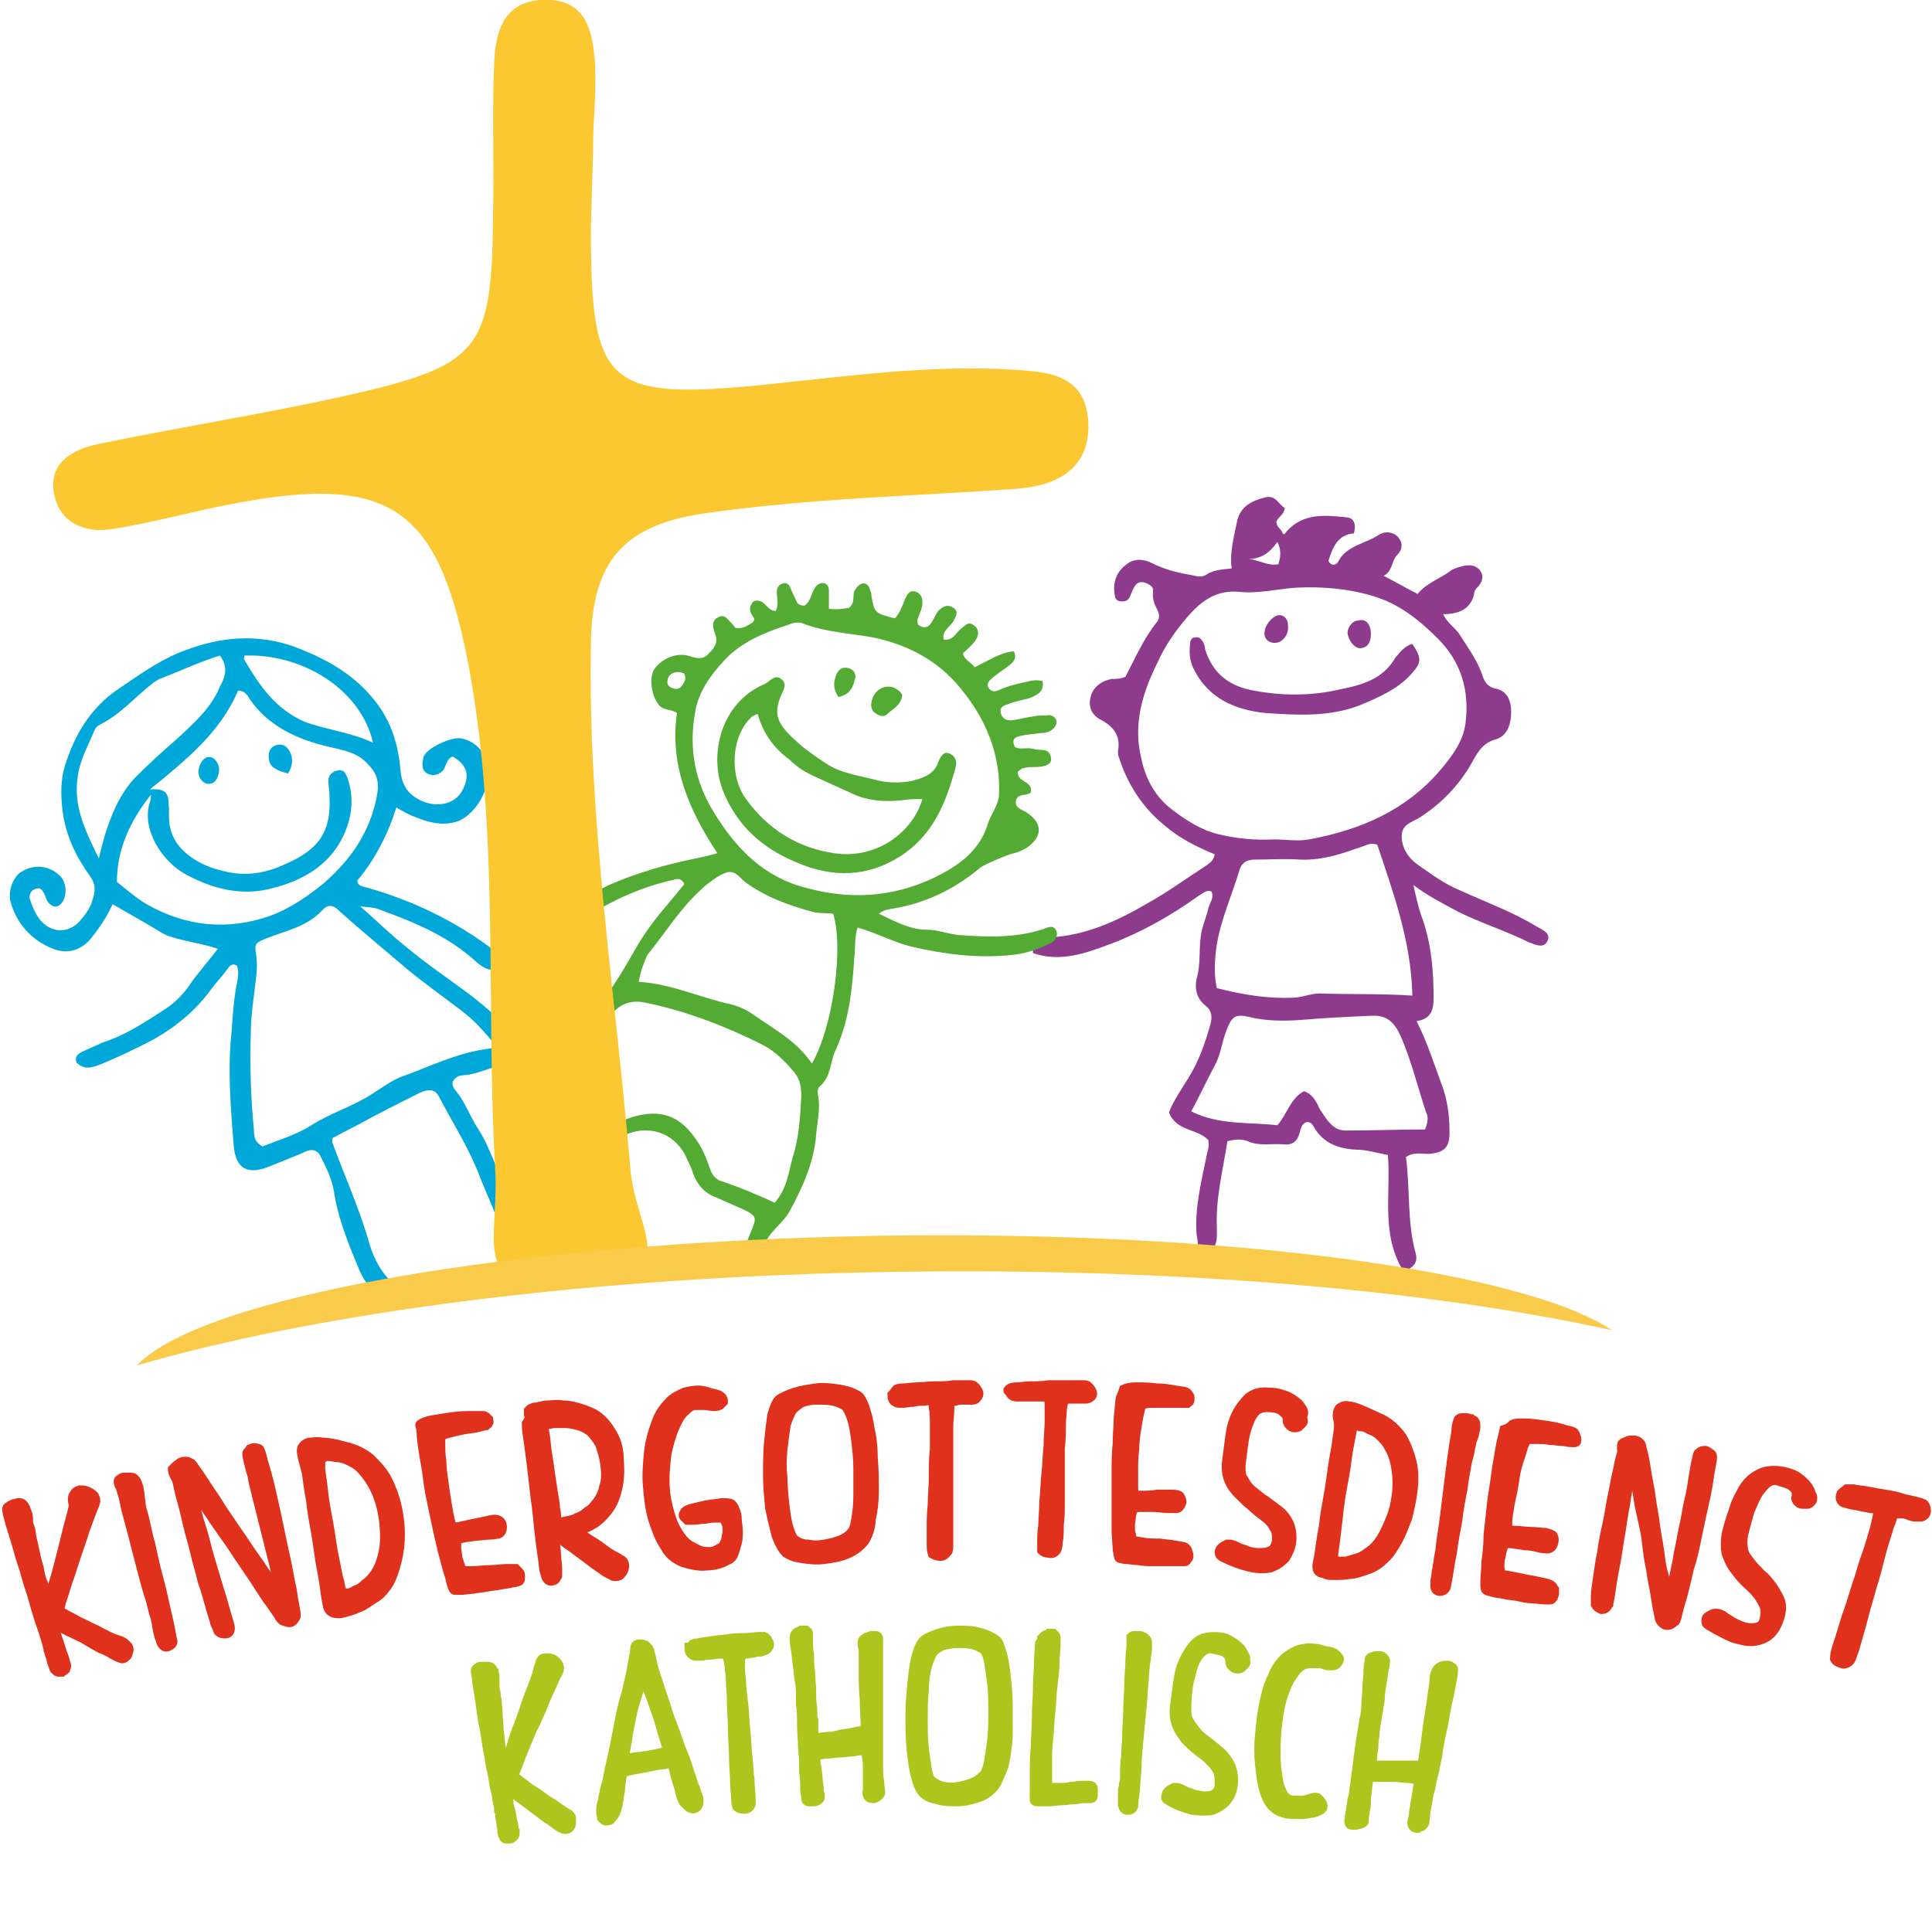 <?xml version="1.0" encoding="utf-8"?>
<!-- Generator: Adobe Illustrator 26.2.1, SVG Export Plug-In . SVG Version: 6.00 Build 0)  -->
<svg version="1.1" id="Ebene_1" xmlns="http://www.w3.org/2000/svg" xmlns:xlink="http://www.w3.org/1999/xlink" x="0px" y="0px"
	 viewBox="0 0 181.8 180.4" style="enable-background:new 0 0 181.8 180.4;" xml:space="preserve">
<style type="text/css">
	.st0{clip-path:url(#SVGID_00000121280719672486415740000006989319260645115304_);fill:#E52380;}
	.st1{clip-path:url(#SVGID_00000121280719672486415740000006989319260645115304_);fill:#8E3A8D;}
	.st2{clip-path:url(#SVGID_00000121280719672486415740000006989319260645115304_);fill:#00A8DA;}
	.st3{clip-path:url(#SVGID_00000121280719672486415740000006989319260645115304_);fill:#53AB34;}
	.st4{clip-path:url(#SVGID_00000121280719672486415740000006989319260645115304_);fill:#FBC831;}
	.st5{clip-path:url(#SVGID_00000121280719672486415740000006989319260645115304_);fill:#FACA4A;}
	.st6{clip-path:url(#SVGID_00000121280719672486415740000006989319260645115304_);fill:#DF311C;}
	.st7{clip-path:url(#SVGID_00000121280719672486415740000006989319260645115304_);fill:none;stroke:#DF311C;}
	.st8{clip-path:url(#SVGID_00000121280719672486415740000006989319260645115304_);fill:#ADC51C;}
	.st9{clip-path:url(#SVGID_00000121280719672486415740000006989319260645115304_);fill:none;stroke:#ADC51C;}
</style>
<g>
	<defs>
		<rect id="SVGID_1_" width="181.8" height="180.4"/>
	</defs>
	<clipPath id="SVGID_00000172403034334064045710000000636860188903101614_">
		<use xlink:href="#SVGID_1_"  style="overflow:visible;"/>
	</clipPath>
	<path style="clip-path:url(#SVGID_00000172403034334064045710000000636860188903101614_);fill:#E52380;" d="M140.3,93.8L140.3,93.8
		C140.3,93.7,140.3,93.7,140.3,93.8"/>
	<path style="clip-path:url(#SVGID_00000172403034334064045710000000636860188903101614_);fill:#8E3A8D;" d="M97.1,88.2
		c4,0.3,7.5-1.2,10.9-3.2c1.8-1,3.6-2.3,5.3-3.4c0.4-0.3,0.9-0.5,1-1.2c-1.7-0.7-3.3-1.5-4.7-2.7c-2.1-1.7-3.5-3.9-4.3-6.4
		c-0.1-0.2-0.1-0.4-0.1-0.6c0.3-1.5-0.5-2.4-1.7-3c-0.7-0.4-1.1-1.1-0.9-2c0.2-1,1-1.6,2-1.8c0.4,0,0.8,0,1.3-0.2
		c0.9-1.7,1.7-3.6,3-5.2c0.2-0.3,0.2-0.6,0.1-0.9c-0.3-0.6-0.6-1.2-0.5-2c0.1-0.4-0.5-0.7-0.9-0.8c-0.6-0.1-0.8,0.3-1,0.7
		c-0.1,0.2-0.2,0.5-0.3,0.7c-0.2,0.4-0.5,0.4-0.8,0.4c-0.4,0-0.6-0.3-0.6-0.6c-0.2-1.1,0.1-2.1,1-2.8c0.8-0.7,1.7-0.6,2.5-0.2
		c1.2,0.6,2.4,0.9,3.6,1.1c0.5,0.1,1,0.3,1.5,0c0.7-0.5,1.6-0.5,2.4-0.6c-0.2-1.5,0.2-2.9,0.5-4.4c0.3-1.5,1.5-2,2.7-2.3
		c1-0.2,1.2,0.7,1.8,1c-0.1,0.7-0.6,0.8-0.8,1.3c0,0.5,0.5,0.7,0.6,1.1c0.1,0.1,0.2,0.1,0.3-0.1c1.6-1.9,3.8-1.6,5.8-1.4
		c0.7,0.1,0.8,0.8,0.6,1.5c-1.5,0.1-2,1.3-2.4,2.6c0.3,0.5,0.7,0.4,0.9,0.1c0.8-1.6,2.6-1.7,3.9-2.6c0.5-0.3,1.3-0.3,1.8,0.3
		c0.4,0.5,0.4,1.1-0.1,1.6c-0.6,0.6-0.4,1.5-1.3,2c1.2,0.6,2.2,1.2,3.2,1.7c0.8-1,2-1.4,3-2.1c0.2-0.2,0.5-0.3,0.8-0.4
		c0.7-0.2,1.4-0.4,2,0.2c0.5,0.6,0.3,1.2-0.2,1.7c-0.2,0.2-0.3,0.4-0.3,0.7c-0.4,1.4-1.5,1.8-2.9,1.8c0.4,0.9,1.2,1.3,1.6,2
		c0.7,1.1,1.5,2.2,2,3.5c0.2,0.6,0.4,1.3,1.3,1.5c1.1,0.2,1.5,1.1,1.5,2.2c0,1.2-0.4,2.3-1.5,2.6c-1.1,0.3-1.6,1.1-2.1,2
		c-1.2,2.2-2.9,4-5.1,5.4c-0.7,0.4-1.6,0.6-1.6,1.7c0,1.1,0.6,2,1.4,2.6c1.3,0.9,2.6,1.9,4.1,2.5c2.4,1.1,4.9,2,7.2,3.4
		c0.5,0.3,1.4,0.6,1,1.4c-0.4,0.7-1.1,0.3-1.7,0.1c-2.2-1.1-4.5-1.8-6.7-2.9c-1.3-0.7-2.7-1.4-4.2-2.5c0.3,1.3,0.5,2.3,0.9,3.3
		c0.8,2.4,1,4.8,1,7.3c0,1.1-0.2,2-1.6,2.2c1,2,1.6,3.9,2.3,5.8c0.6,1.5,0.8,3.1,0.8,4.7c0,1.4-0.5,1.9-2,2c-0.7,0-1.4-0.2-2.1,0.3
		c0.4,3,0.1,6.1,0.9,9c0.3,1-0.3,1.4-1.1,1.8c-2.2-3.5-1.2-7.3-1.5-11c-1.1-0.2-2-0.5-3-0.5c-1.7-0.1-3.1-0.6-4-2.2
		c-0.1-0.2-0.3-0.4-0.6-0.4c-0.5,0.1-0.6,0.6-0.7,1c-0.2,0.8-0.7,1.2-1.5,1.1c-1.1-0.1-2.3,0.2-3.4-0.3c-0.5-0.2-1.1-0.2-1.9,0
		c-0.4,2.6-1.1,5.3-1,8c0,0.7,0.1,1.4-0.3,2.1c-0.2,0.3-0.4,0.5-0.7,0.5c-0.3,0-0.6-0.2-0.7-0.5c-0.1-0.4-0.1-0.9-0.2-1.3
		c-0.2-2.6,0.5-5.2,1-7.7c0.1-0.4,0.2-0.7,0.1-1.2c-1-1.1-3-0.8-3.7-2.6c0.4-1.1,1.2-2.2,1.8-3.2c1-1.6,1.6-3.3,2.1-5.1
		c0.2-0.7,0.1-1.3-0.4-1.7c-0.9-0.7-1.1-1.6-0.9-2.6c0.4-1.3,0.2-2.7,0.4-4c0.1-0.9,0.5-1.7,0.7-2.6c0.1-0.5,0.6-1,0.3-1.6
		c-0.5-0.2-0.8,0.2-1.2,0.4c-2.5,1.8-5.3,3.4-8.2,4.5c-2.4,0.9-4.8,1.8-7.4,0.9V88.2z M119.9,79c1.1,0,2.2,0.2,3.3,0
		c4.8-0.9,9.1-2.7,12.4-6.6c1.1-1.3,2.1-2.7,2.3-4.3c0.4-3.1-0.4-5.8-2.6-8c-1.8-1.8-3.7-3.3-6.1-4c-2.3-0.7-4.7-0.9-7.1-0.8
		c-1.8,0.1-3.7,0.6-5.5,0.4c-2.2-0.2-3.6,0.9-4.9,2.4c-1.1,1.3-2.1,2.7-2.8,4.3c-1.4,2.8-2.3,5.8-1.5,9c0.4,1.9,1.3,3.6,2.9,4.8
		c1.3,1,2.7,1.9,4.3,2.3C116.2,78.9,118,79.1,119.9,79 M132.9,93.7c-0.1-5.1-1.8-9.7-3.3-14.2c-0.6-0.2-0.9,0-1.2,0.1
		c-2,0.7-3.9,1.4-6.1,1.3c-1.4-0.1-2.8,0-4.2,0c-0.8,0-1.3,0.3-1.5,1.1c-0.7,2.3-1.7,4.5-2.1,6.9c-0.2,1.4-0.3,2.7,0,4.1
		c2.4,0.6,4.7,1,7.1,0.9c0.9,0,1.7-0.4,2.6-0.4C127,93.6,129.8,93.5,132.9,93.7 M134.1,106.3c0.3-0.8,0.3-1.2,0.1-1.6
		c-0.8-2.4-1.4-4.9-2.4-7.2c-0.6-1.3-1.3-2-2.8-1.9c-2.2,0.1-4.4,0.2-6.7,0.4c-1.6,0.1-3.2,0.1-4.8-0.3c-1.3-0.3-1.6,0-2.1,1.3
		c-0.4,1-0.5,2.1-1,3.1c-0.8,1.5-1.5,3-2.3,4.5c2.6,1.3,5.4,1,8.1,1.3c0.9-1,1.2-2.5,2.5-3.2c0.9,0.3,1.2,1.1,1.5,1.7
		c0.6,0.9,1.2,2,2.4,2C129.1,106.4,131.6,106.3,134.1,106.3 M120.2,51c-0.7,1-1.5,1.6-2.7,1.6c1,0.1,1.8,0.7,2.8,0.5
		C120.5,52.4,120.6,51.8,120.2,51"/>
	<path style="clip-path:url(#SVGID_00000172403034334064045710000000636860188903101614_);fill:#8E3A8D;" d="M132.9,60.6
		c0.8,1.2,0.9,1.7,0.1,2.6c-1.3,1.6-3.2,2.4-5.1,3.2c-2.9,1.1-5.9,0.9-8.9,0.7c-2.7-0.3-5.3-1.3-6.7-4.2c-0.4-0.8-0.4-1.6-0.3-2.4
		c0-0.3,0.2-0.5,0.4-0.5c0.4-0.1,0.6,0.1,0.8,0.4c0.1,0.2,0.2,0.5,0.2,0.7c0.7,2.3,2.3,3.5,4.6,3.9c2.7,0.5,5.4,0.5,8-0.1
		c2-0.4,4.1-0.9,5.3-3C131.8,61.3,132.2,60.8,132.9,60.6"/>
	<path style="clip-path:url(#SVGID_00000172403034334064045710000000636860188903101614_);fill:#8E3A8D;" d="M129,59.7
		c0,0.6-0.2,1.2-0.9,1.3c-0.6,0.1-1.2-0.7-1.3-1.4c0-0.6,0.5-1.2,1-1.2C128.5,58.2,129,58.7,129,59.7"/>
	<path style="clip-path:url(#SVGID_00000172403034334064045710000000636860188903101614_);fill:#8E3A8D;" d="M119.8,60.5
		c-0.6-0.1-0.9-0.5-0.8-1.1c0.1-0.7,0.9-1.6,1.5-1.5c0.5,0.1,0.7,0.5,0.7,1C121.3,59.8,120.6,60.6,119.8,60.5"/>
	<path style="clip-path:url(#SVGID_00000172403034334064045710000000636860188903101614_);fill:#00A8DA;" d="M10.6,85.1
		c-0.6,1.3-1.3,2.3-2.1,3.3c-1,1.1-2.2,1.4-3.5,0.9c-2-0.8-3.4-2.3-4-4.4c-0.3-1.1,0.3-2.5,1.1-2.9c1.1-0.7,2.5-0.5,3.4,0.3
		c0.8,0.6,0.9,2.1,0.2,2.8c-0.4,0.4-0.8,0.2-1.1-0.1c-0.4-0.4-0.3-1.1-0.9-1.4c-0.6,0-1,0.4-0.9,1C3,85.2,3.3,86,3.8,86.6
		c1,1.2,2.6,1.3,3.7,0.1c0.5-0.6,1-1.2,1.2-2C9,83.9,9,83.2,8.5,82.5c-1.3-1.8-2.3-3.8-2.6-6.1c-0.2-1.5-0.2-3,0.2-4.3
		c0.9-2.9,2.4-5.5,5.1-7.3c2.2-1.5,4.3-3,6.8-3.8c3.4-1.2,6.9-1.3,10.3,0.1c2.5,1,4.8,2.3,6.6,4.4c1.6,1.8,2.4,3.9,2.7,6.2
		c0.1,0.8,0.1,1.6,0.5,2.3c0.5,1,1.9,1.7,3,1.7c1.4,0,2.3-0.7,2.7-2c0.3-1,0-1.8-1.2-2.5c-0.6,0.2-0.6,0.9-0.9,1.3
		c-0.4,0.4-0.9,0.6-1.5,0.3c-0.5-0.3-0.5-0.8-0.4-1.3c0-0.2,0.1-0.4,0.2-0.5c0.4-0.7,2.6-1.7,3.4-1.5c1.2,0.2,2.2,1.2,2.5,2.4
		c0.5,2-1.2,5.1-3.2,5.5c-1.2,0.3-2.4,0-3.6-0.5c-0.6-0.2-1.1-0.5-1.8-0.9c-0.8,2.5-2,4.9-3.7,6.9c0.1,0.5,0.5,0.5,0.8,0.6
		c4.3,1.2,8.3,3.1,11.9,5.8c0.7,0.6,1.2,1,0.6,2c-0.8,0.1-1.4-0.2-2-0.7c-2.7-2.5-5.9-3.8-9.2-5c-0.4-0.2-1-0.2-1.8-0.3
		c1.6,1.4,2.9,2.7,4.3,3.8c1.9,1.6,4,3,6,4.5c1.7,1.3,3.2,2.6,4.4,4.4c0.8,1.2,0.5,2-0.9,2.2c-1.4,0.1-2.6,0.9-4.1,1
		c-0.4,0-0.8,0.2-1,0.6c-0.1,0.5,0.2,0.7,0.4,1c0.8,1,1.2,2.2,1.9,3.3c1.4,2.1,1.9,4.7,3.5,6.8c0.4,0.6,0.6,1.3,0.8,2
		c0.2,0.5,0,1-0.6,1.2c-0.6,0.3-1.1,0.2-1.4-0.4c-0.2-0.3-0.3-0.7-0.4-1c-0.6-1.5-1.3-3-1.9-4.6c-1-2.4-2.4-4.6-3.6-6.9
		c-0.3-0.6-0.8-0.7-1.4-0.5c-0.1,0-0.2,0.1-0.3,0.1c-2,1-4,2-6,3.1c-0.8,0.4-1.5,0.8-2.3,1.2c0,0.2-0.1,0.4,0,0.5
		c1.1,3,2.4,5.9,3.3,8.9c0.4,1.5,1,2.9,2.1,4c0.4,0.4,0.4,0.8,0.1,1.1c-0.4,0.4-0.8,0.6-1.3,0.2c-0.8-0.6-1.3-1.4-1.7-2.3
		c-1-2.4-2-4.8-2.4-7.5c-0.2-1.1-0.7-2.1-1.2-3.1c-0.3-0.7-0.9-0.8-1.5-0.5c-0.6,0.3-1.2,0.5-1.9,0.8c-0.5,0.2-1,0.4-1.5,0.6
		c-2,0.8-3.1,0.2-3.3-1.9c-0.3-3.6-0.6-7.3-0.2-10.9c0.1-1.5,0.2-3,0.5-4.5c0.1-0.5,0.2-1.1,0-1.6c-0.4-0.3-0.7,0-0.9,0.3
		c-0.5,0.7-1.1,1.3-1.6,2c-1.4,1.9-3.2,3.4-5.3,4.6c-1.7,0.9-3.4,1.7-5.1,2.4c-0.8,0.3-1.5,0.5-2.2-0.2c-0.2-0.5,0.1-0.8,0.5-1
		c0.7-0.3,1.3-0.6,2-0.9c2.2-0.7,4.1-2,6.1-3.3c0.7-0.5,1.4-1.2,1.9-1.9c0.8-1.2,1.8-2.3,2.8-3.6c-1.7-0.6-3.5-0.7-5.1-1.4
		C13.8,86.9,12.3,86.1,10.6,85.1 M46.8,98.6c-1.2-1.5-2.2-2.6-3.4-3.5c-1.7-1.3-3.4-2.5-5.1-3.9c-2.1-1.8-4.3-3.6-6.3-5.4
		c-0.6-0.6-1.1-0.8-1.7-0.1c-1.4,1.5-3.4,1.9-5.2,2.6c-1,0.4-1.2,0.5-1,1.5c0.1,0.7,0.1,1.5,0,2.2c-0.2,1.8-0.5,3.5-0.5,5.3
		c-0.1,3,0,6.1,0.3,9.1c0,0.6,0.1,1.1,0.8,1.5c1.5-0.6,3.2-1.1,4.6-2c1.9-1.2,4-1.8,5.8-3c0.8-0.5,1.6-1.1,2.5-1.5
		C40.5,100.4,43.2,98.9,46.8,98.6 M14.2,74.8C12.2,77.3,11,80,11,83c1,0.8,1.8,1.5,2.8,2.1c3.7,2.1,7.6,2.5,11.6,1.1
		c1.9-0.7,3.5-1.8,5.1-3.1c2.6-2.3,4.4-4.9,5-8.4c0.2-1.2-0.1-2-0.9-2.8c-1-1.1-2.3-1.3-3.6-1.6c-3-0.7-5.7-1.9-7.5-4.5
		c-0.2-0.3-0.4-0.8-1.1-0.8c-1.6,3.8-4.7,6.4-8.3,9.3c2-0.2,1.7,0.9,1.8,1.8c0,0.2,0,0.5,0,0.7c0,1.4,0.5,2.5,1.5,3.4
		c1.1,1,2.4,1.5,3.7,1.8c2,0.5,3.9,0.2,5.8-0.7c3.2-1.4,4.3-3.1,4.1-6.5c0-0.4-0.1-0.9-0.1-1.3c0-0.6,0.4-0.9,0.9-1
		c0.6-0.1,0.7,0.3,0.9,0.7c0.5,1.5,0.5,3,0,4.5c-1.2,3.5-4,5.2-7.5,6c-2.7,0.6-5.3-0.1-7.7-1.4c-2.4-1.3-4.2-4.4-3.4-6.8
		C14.2,75.3,14.2,75.1,14.2,74.8 M20.7,61.7c-2,0.6-3.8,1.5-5.7,2.2c-0.2,0.1-0.3,0.2-0.5,0.3c-1.7,1.3-3.1,3-5.1,4
		c-0.2,0.1-0.4,0.3-0.5,0.5c-0.6,1.5-1.4,2.8-1.6,4.5c-0.4,2.8,0.8,5.1,2,7.6c0.2-0.9,0.4-1.6,0.6-2.3c0.6-1.9,1.4-3.8,2.8-5.3
		c1.3-1.3,2.6-2.5,4-3.7c1.6-1.5,3.2-2.9,4-4.9C21.2,63.7,21.5,62.8,20.7,61.7 M35.1,69.9C34,65,28.6,61.5,23,61.7
		c0,0.1-0.1,0.3,0,0.4c1.4,2.4,2.9,4.6,5.6,5.8C30.7,68.7,33,68.9,35.1,69.9"/>
	<path style="clip-path:url(#SVGID_00000172403034334064045710000000636860188903101614_);fill:#00A8DA;" d="M27.1,72.8
		c-1.5-0.4-1.9-0.8-1.8-1.9c0.1-0.5,0.4-0.7,0.8-0.8c0.5-0.1,0.8,0.1,1.1,0.5C27.6,71.3,27.6,72,27.1,72.8"/>
	<path style="clip-path:url(#SVGID_00000172403034334064045710000000636860188903101614_);fill:#00A8DA;" d="M19.4,71.3
		c0.6-0.2,0.9,0.2,1.1,0.6c0.3,0.5,0,1.6-0.5,1.8c-0.5,0.2-0.9,0-1.2-0.5C18.5,72.6,18.8,71.6,19.4,71.3"/>
	<path style="clip-path:url(#SVGID_00000172403034334064045710000000636860188903101614_);fill:#53AB34;" d="M51.9,106.4
		c-0.6,0.9-1,1.8-1.1,2.8c-0.1,0.7-0.1,0.7-1.1,1.2c-1-0.9-0.6-2-0.3-3c0.3-0.9,0.8-1.8,0.6-2.8c0-0.2,0-0.4,0.1-0.5
		c1.6-2.4,2.7-5.1,4.5-7.3c0.8-1,1.7-1.9,2.4-3c1-1.4,1.9-2.9,2.8-4.5c0.9-1.6,2-3,3.2-4.4c0.5-0.6,1-1.2,1.4-1.7
		c-0.3-0.6-0.7-0.5-1-0.4c-3.2,0.7-6.2,2.1-9,4c-0.3,0.2-0.6,0.6-1.1,0.4c-0.4-0.1-0.7-0.3-0.8-0.7c-0.1-0.3,0.1-0.5,0.4-0.7
		c1.4-1,2.9-1.8,4.4-2.5c2.7-1.2,5.6-2,8.6-2.6c0.5-0.1,0.9-0.2,1.6-0.4c-2.7-4.1-4.5-8.3-3.8-13.2c-0.6-0.4-1.4-0.2-1.8-0.9
		c-0.6-0.8-0.8-2.3-0.4-3.1c0.6-1,2-1.7,3.2-1.4c0.7,0.2,1.4,0.5,2-0.2c0.5-0.5,0.9-1,0.6-1.8c-0.1-0.3-0.2-0.6-0.2-0.9
		c0-0.3,0.2-0.6,0.5-0.7c0.3-0.2,0.6-0.1,0.8,0.1c0.3,0.3,0.6,0.6,0.8,0.9c0.7,0.1,1.1-0.2,1.6-0.5c0.2-0.2,0.2-0.4,0.1-0.5
		c-0.2-0.3-0.4-0.6-0.3-1c0.2-0.5,0.4-0.7,1-0.5c0.5,0.2,0.7,0.9,1.4,0.9c0.3-0.6,0.1-1.2,0.1-1.8c0-0.4,0.2-0.7,0.6-0.8
		c0.4-0.1,0.6,0.2,0.7,0.5c0.2,0.4,0.4,0.9,0.6,1.3c0.1,0.2,0.4,0.3,0.7,0.3c0.6-0.4,0.6-1.1,1-1.7c0.2-0.3,0.5-0.5,0.9-0.4
		c0.3,0.1,0.4,0.4,0.4,0.7c0,0.5,0,1.1,0,1.7c0.7,0.1,1.4,0,1.9-0.1c0.6-0.5,0.3-1.1,0.5-1.6c0.2-0.3,0.4-0.6,0.8-0.7
		c0.5,0,0.6,0.4,0.7,0.7c0.1,0.2,0.1,0.4,0.1,0.5c0.3,1.6,0.3,1.6,2.2,2.1c0.5-0.5,0.7-1.2,1-1.9c0.2-0.4,0.4-0.8,1-0.6
		c0.5,0.2,0.6,0.6,0.6,1c0,0.5-0.2,0.9-0.4,1.4c-0.1,0.2-0.1,0.5,0,0.7c0.5,0.4,1,0.3,1.3-0.3c0.3-0.4,0.4-0.9,0.8-1.2
		c0.4-0.3,0.8-0.4,1.2-0.1c0.5,0.3,0.3,0.7,0.1,1.1c-0.3,0.7-1.2,1-1,1.9c0.9,0.1,1.1-0.6,1.6-1c0.4-0.3,0.7-0.8,1.3-0.3
		c0.5,0.4,0.4,1,0,1.5c-0.3,0.4-0.8,0.8-1.1,1.1c0.2,0.7,0.8,0.8,1.1,1.3c1.3-0.6,2.4-1.4,3.7-1.5c0.3,0.6,0,1-0.4,1.3
		c-0.5,0.4-1,0.7-1.5,1.1c-0.3,0.3-0.7,0.5-0.5,1c0.3,0.5,0.7,0.4,1.1,0.2c0.9-0.4,1.9-0.6,2.8-0.8c0.4-0.1,0.8-0.1,1.2,0
		c0.2,1-0.5,1.3-1.2,1.6c-0.7,0.2-1.4,0.3-2.1,0.6c-0.4,0.1-0.8,0.3-0.6,0.9c0.2,0.5,0.5,0.6,1,0.6c0.7-0.1,1.4-0.3,2.2-0.4
		c0.4-0.1,0.9,0,1.3-0.1c0.3,0,0.6,0.2,0.7,0.5c0.1,0.3-0.1,0.6-0.3,0.8c-0.3,0.3-0.8,0.4-1.2,0.4c-0.7,0.1-1.3,0.1-2,0.3
		c-0.5,0.1-0.7,0.4-0.4,1c0.5,0.3,1.2,0,1.8,0.2c0.6,0.2,1.4-0.2,1.6,0.8c0.1,0.6-0.4,0.9-1.7,0.9c-0.3,0-0.6,0-0.9,0.1
		c-0.2,0-0.3,0.2-0.5,0.3c-0.2,1,1.4,0.9,1.2,1.9c0,0.1-0.1,0.2-0.2,0.2c-0.4,0.2-1.1,0-1.2,0.7c-0.1,0.6,0.5,0.8,0.9,1
		c1.6,1,1.7,2.3,0.1,3.4c-0.4,0.2-0.7,0.4-1.2,0.5c-0.5,0.1-2.9,1.1-3.2,1.4c-2.4,2-5.1,3.3-8.1,3.8c-0.5,0.1-0.9,0.1-1.4,0.5
		c1.5,0.7,2.9,1.5,4.5,1.5c1,0,2,0.4,3,0.5c2.7,0.2,5.5,0.3,8.1-0.6c0.4-0.2,0.9-0.3,1.1,0.2c0.2,0.5-0.1,1-0.6,1.2
		c-1.2,0.6-2.5,1-3.8,1.1c-3.1,0.3-6.2-0.1-9.2-0.8c-1.7-0.4-3.3-1.3-5.1-1.8c-0.3,0.9-0.2,1.8-0.3,2.7c-0.2,3.1-0.5,6.1-1.8,8.9
		c-0.5,1.1-0.4,2.4-1.4,3.3c-0.3,0.2-0.3,0.6-0.2,1c0.2,1.2-0.1,2.4-0.2,3.6c-0.2,2.6-1.3,5-2.5,7.2c-0.7,1.3-2.3,2.1-2.6,3.9
		c0,0.2-0.3,0.3-0.6,0.5c-0.3,0.2-0.6,0.1-0.9-0.1c-0.3-0.2-0.3-0.5-0.2-0.8c0.3-0.6,0.5-1.2,0.8-1.9c0.4-1,0.3-1.2-0.7-1.7
		c-0.9-0.4-1.8-0.8-2.7-1.2c-1.1-0.4-1.8-1.2-2.2-2.3c-0.1-0.4-0.3-0.8-0.5-1.2c-1.2-3-4.6-3.7-7.1-1.6c-1.2,1.1-1.2,1-2.5,0.1
		C54.2,107.2,53.1,106.8,51.9,106.4 M93,77.4c0.3-0.8,0.9-1.6,1-2.5c0.2-3.8-1.2-7.2-3.6-10.1c-2.1-2.6-4.9-4.1-8.2-4.8
		c-2.2-0.4-4.5-0.5-6.6-1.3c-0.4-0.2-1-0.1-1.4,0.1c-2.2,0.7-4.4,1.6-6,3.3c-1.3,1.4-2.5,3-2.8,5c-0.6,3.4,0,6.5,1.8,9.4
		c2.1,3.4,4.7,6.1,8.8,7.1c4.1,1.1,8,0.8,11.7-0.9C90,81.6,92.2,80.2,93,77.4 M72.9,113.2c1.2-1.4,1.3-2.9,1.7-4.3
		c0.6-1.9,0.7-3.8,0.8-5.7c0-0.8-0.1-1.6-0.6-2.2c-0.9-1.1-1.9-2.1-3.1-2.7c-3.4-1.7-7-3.1-10.8-3.9c-1.3-0.3-2.4-0.1-3.4,1.1
		c-1.8,2.4-3.5,5-5,7.6c-0.5,0.9-0.4,1.4,0.6,1.9c1.1,0.5,2.3,0.9,3.1,1.7c1-0.5,1.9-1.1,2.8-1.4c2.8-1,4.8-0.5,6.4,1.8
		c0.6,0.8,1,1.7,1.3,2.6c0.2,0.6,0.4,1.1,1,1.4C69.5,111.7,71.2,112.4,72.9,113.2 M60.1,92.4c3.1,0.2,5.8,1.5,8.6,2.1
		c0.8,0.2,1.5,0.5,2.2,1c2,1.4,4.1,2.5,5.5,4.6c2-3.5,3-10.9,2-14.1c-0.6-0.1-1.3,0-2-0.2c-2.2-0.6-4.4-1.4-6.3-2.8
		c-0.5-0.4-0.9-1.1-1.7-0.9c-0.6,0.2-1.2,0.6-1.7,1c-0.3,0.2-0.5,0.4-0.7,0.6c-2,1.8-3.4,4.1-5.1,6.2C60.6,90.6,60.3,91.3,60.1,92.4
		 M64.4,63.4c-0.4-0.2-0.8-0.2-1.2,0c-0.3,0.2-0.4,0.5-0.4,0.8c0,0.4,0.3,0.5,0.6,0.6c0.3,0.1,0.6,0,0.8-0.3
		C64.4,64.2,64.6,63.9,64.4,63.4"/>
	<path style="clip-path:url(#SVGID_00000172403034334064045710000000636860188903101614_);fill:#53AB34;" d="M74.8,81.1
		c-3.1-1.3-5.4-3.4-6.7-6.5c-1.5-3.6-0.2-8.5,3.8-10.2c0.5-0.2,1-1,1.6-0.5c0.7,0.5,0.1,1.2-0.1,1.8c-0.7,1.8,0,2.7,1.8,4.3
		c0.8,0.7,1.7,1.3,2.6,1.9c1.4,0.9,3.1,1.1,4.6,1.5c1.1,0.3,2.3,0.3,3.4,0.1c1.1-0.3,2.1-0.6,2.5-1.8c0.2-0.5,0.5-1,1-0.8
		c0.6,0.2,0.8,0.8,0.6,1.4c-0.9,3.3-2.1,6.3-5.2,8.3C81.7,82.5,78.4,82.7,74.8,81.1 M71.3,67.2c-0.3,0.1-0.5,0.2-0.6,0.3
		c-1.9,1.8-2.1,5.5-0.5,7.7c2.1,2.9,4.9,4.6,8.3,5.1c4,0.6,7.4-2,8.3-5.1c-0.6,0-1.2,0-1.8,0.1c-1.7,0.2-3.4,0.1-5-0.7
		c-1.1-0.5-2.2-1-3.3-1.5c-0.9-0.4-1.7-0.9-2.4-1.6C72.8,70.4,71.8,69,71.3,67.2"/>
	<path style="clip-path:url(#SVGID_00000172403034334064045710000000636860188903101614_);fill:#53AB34;" d="M84.9,65.4
		c-0.1,1-0.9,1.3-1.4,1.8c-0.3,0.3-0.7,0.2-1,0c-0.4-0.2-0.6-0.6-0.5-1.1c0.2-1.1,1.1-1.7,2.1-1.4C84.4,64.9,84.7,65,84.9,65.4"/>
	<path style="clip-path:url(#SVGID_00000172403034334064045710000000636860188903101614_);fill:#53AB34;" d="M78.9,65.6
		c-0.5-0.7-0.5-1.4-0.2-2.1c0.2-0.5,0.6-0.8,1.2-0.6c0.6,0.2,0.7,0.7,0.5,1.2C80.2,64.9,79.8,65.4,78.9,65.6"/>
	<path style="clip-path:url(#SVGID_00000172403034334064045710000000636860188903101614_);fill:#FBC831;" d="M55.6,21.5
		c0,14.8,1.4,16.2,16.4,14.7c7.8-0.8,15.6-1.9,23.4-1.4c3.2,0.2,6.6,0.4,7,4.7c0.3,4.6-2.9,6.2-6.7,6.5c-9.8,0.7-19.5,0.9-29.3,2.3
		c-7.8,1.1-10.7,4.6-10.8,12.3c-0.3,16.5,2.3,32.8,3.7,49.2c0.5,6.5,5.7,10.5-5.6,11.2c-9.7,0.6-6.7-4-7.1-10.9
		c-0.9-15.6,0.4-31.3-2.4-46.9C41.4,48,37.1,44.5,22,47.4c-3.8,0.7-7.6,1.8-11.5,2.4c-2.5,0.4-4.9-0.6-5.4-3.3
		c-0.6-2.9,1.7-4.2,4.1-4.7c7.7-1.6,15.4-2.8,23.1-4.5c12.9-2.9,14-4.2,14.1-17.2c0.1-4.7-0.1-9.4,0.1-14.1c0.1-2.9,0.8-5.7,4.3-6
		c4.4-0.3,5,2.9,5.2,6.2c0.1,3.5-0.2,4.6-0.2,8.2"/>
	<path style="clip-path:url(#SVGID_00000172403034334064045710000000636860188903101614_);fill:#FACA4A;" d="M84.4,119.7
		c26.3-0.4,50.1,1.7,67.3,5.5c-8.4-5.6-36.1-9.4-68.9-8.9c-34.9,0.6-63.9,5.8-69.9,12.2C30.1,123.5,55.8,120.1,84.4,119.7"/>
	<path style="clip-path:url(#SVGID_00000172403034334064045710000000636860188903101614_);fill:#DF311C;" d="M7,140.7
		c0.1-0.2,0.2-0.3,0.5-0.4c0.2,0,0.5,0,0.7,0.1c0.2,0.1,0.4,0.2,0.6,0.4c0.1,0.2,0.2,0.4,0.1,0.6c0,0.1-0.1,0.3-0.3,0.8
		c-0.2,0.5-0.4,1.1-0.7,1.9c-0.2,0.7-0.5,1.5-0.8,2.4c-0.3,0.9-0.5,1.6-0.8,2.4c-0.2,0.7-0.4,1.3-0.6,1.9c-0.1,0.5-0.2,0.8-0.2,0.8
		c0,0.1,0.2,0.2,0.5,0.3c0.3,0.2,0.6,0.3,1.1,0.6s0.9,0.4,1.4,0.7c0.5,0.2,1,0.5,1.4,0.7c0.4,0.2,0.8,0.4,1.2,0.5
		c0.3,0.1,0.5,0.2,0.6,0.3c0.1,0.1,0.2,0.2,0.3,0.3c0.1,0.2,0.1,0.3,0,0.5c0,0.2-0.1,0.3-0.2,0.4c-0.1,0.1-0.3,0.2-0.4,0.1
		c-0.1,0-0.3-0.1-0.7-0.3c-0.3-0.2-0.7-0.4-1.2-0.6c-0.4-0.2-0.9-0.5-1.4-0.8c-0.5-0.3-1-0.5-1.4-0.7c-0.4-0.2-0.8-0.4-1.1-0.5
		c-0.3-0.1-0.5-0.2-0.5-0.2c0,0-0.1,0.1,0,0.4c0,0.2,0.1,0.5,0.2,0.7c0.1,0.3,0.2,0.6,0.3,0.9c0.1,0.3,0.2,0.7,0.3,0.9
		c0.1,0.3,0.2,0.5,0.2,0.7c0.1,0.2,0.1,0.3,0.1,0.3c0,0.1-0.1,0.2-0.1,0.3c-0.1,0.1-0.2,0.1-0.3,0.2c-0.1,0-0.2,0-0.3,0
		c-0.1,0-0.2-0.1-0.3-0.2c-0.1-0.1-0.1-0.3-0.2-0.5s-0.1-0.4-0.2-0.7c-0.1-0.2-0.1-0.4-0.2-0.6c0-0.2-0.1-0.4-0.1-0.5
		c0-0.1-0.1-0.3-0.2-0.7c-0.1-0.4-0.3-0.9-0.5-1.5c-0.2-0.6-0.4-1.3-0.6-2c-0.2-0.8-0.5-1.5-0.7-2.3c-0.2-0.8-0.5-1.5-0.7-2.3
		c-0.2-0.7-0.4-1.4-0.6-2c-0.2-0.6-0.3-1.1-0.4-1.4c-0.1-0.4-0.1-0.6-0.1-0.6c0-0.1,0.1-0.1,0.2-0.2c0.1-0.1,0.2-0.1,0.4-0.2
		c0.1,0,0.3-0.1,0.4-0.1c0.2,0,0.3,0,0.4,0.1c0.1,0.1,0.2,0.2,0.2,0.3c0.1,0.1,0.1,0.3,0.2,0.5c0.1,0.2,0.1,0.4,0.1,0.7
		c0,0.3,0.1,0.5,0.2,0.8c0,0.1,0.1,0.3,0.1,0.7c0.1,0.4,0.2,0.8,0.3,1.3c0.1,0.5,0.2,1,0.4,1.6c0.1,0.6,0.2,1.1,0.4,1.5
		c0.1,0.5,0.2,0.9,0.3,1.2c0.1,0.3,0.2,0.5,0.2,0.5c0.1,0,0.2-0.2,0.3-0.7c0.1-0.5,0.3-1,0.5-1.7c0.2-0.7,0.4-1.5,0.6-2.3
		c0.2-0.8,0.4-1.6,0.6-2.4c0.2-0.8,0.4-1.4,0.5-2C6.8,141.2,6.9,140.8,7,140.7"/>
	<path style="clip-path:url(#SVGID_00000172403034334064045710000000636860188903101614_);fill:none;stroke:#DF311C;" d="M7,140.7
		c0.1-0.2,0.2-0.3,0.5-0.4c0.2,0,0.5,0,0.7,0.1c0.2,0.1,0.4,0.2,0.6,0.4c0.1,0.2,0.2,0.4,0.1,0.6c0,0.1-0.1,0.3-0.3,0.8
		c-0.2,0.5-0.4,1.1-0.7,1.9c-0.2,0.7-0.5,1.5-0.8,2.4c-0.3,0.9-0.5,1.6-0.8,2.4c-0.2,0.7-0.4,1.3-0.6,1.9c-0.1,0.5-0.2,0.8-0.2,0.8
		c0,0.1,0.2,0.2,0.5,0.3c0.3,0.2,0.6,0.3,1.1,0.6s0.9,0.4,1.4,0.7c0.5,0.2,1,0.5,1.4,0.7c0.4,0.2,0.8,0.4,1.2,0.5
		c0.3,0.1,0.5,0.2,0.6,0.3c0.1,0.1,0.2,0.2,0.3,0.3c0.1,0.2,0.1,0.3,0,0.5c0,0.2-0.1,0.3-0.2,0.4c-0.1,0.1-0.3,0.2-0.4,0.1
		c-0.1,0-0.3-0.1-0.7-0.3c-0.3-0.2-0.7-0.4-1.2-0.6c-0.4-0.2-0.9-0.5-1.4-0.8c-0.5-0.3-1-0.5-1.4-0.7c-0.4-0.2-0.8-0.4-1.1-0.5
		c-0.3-0.1-0.5-0.2-0.5-0.2c0,0-0.1,0.1,0,0.4c0,0.2,0.1,0.5,0.2,0.7c0.1,0.3,0.2,0.6,0.3,0.9c0.1,0.3,0.2,0.7,0.3,0.9
		c0.1,0.3,0.2,0.5,0.2,0.7c0.1,0.2,0.1,0.3,0.1,0.3c0,0.1-0.1,0.2-0.1,0.3c-0.1,0.1-0.2,0.1-0.3,0.2c-0.1,0-0.2,0-0.3,0
		c-0.1,0-0.2-0.1-0.3-0.2c-0.1-0.1-0.1-0.3-0.2-0.5s-0.1-0.4-0.2-0.7c-0.1-0.2-0.1-0.4-0.2-0.6c0-0.2-0.1-0.4-0.1-0.5
		c0-0.1-0.1-0.3-0.2-0.7c-0.1-0.4-0.3-0.9-0.5-1.5c-0.2-0.6-0.4-1.3-0.6-2c-0.2-0.8-0.5-1.5-0.7-2.3c-0.2-0.8-0.5-1.5-0.7-2.3
		c-0.2-0.7-0.4-1.4-0.6-2c-0.2-0.6-0.3-1.1-0.4-1.4c-0.1-0.4-0.1-0.6-0.1-0.6c0-0.1,0.1-0.1,0.2-0.2c0.1-0.1,0.2-0.1,0.4-0.2
		c0.1,0,0.3-0.1,0.4-0.1c0.2,0,0.3,0,0.4,0.1c0.1,0.1,0.2,0.2,0.2,0.3c0.1,0.1,0.1,0.3,0.2,0.5c0.1,0.2,0.1,0.4,0.1,0.7
		c0,0.3,0.1,0.5,0.2,0.8c0,0.1,0.1,0.3,0.1,0.7c0.1,0.4,0.2,0.8,0.3,1.3c0.1,0.5,0.2,1,0.4,1.6c0.1,0.6,0.2,1.1,0.4,1.5
		c0.1,0.5,0.2,0.9,0.3,1.2c0.1,0.3,0.2,0.5,0.2,0.5c0.1,0,0.2-0.2,0.3-0.7c0.1-0.5,0.3-1,0.5-1.7c0.2-0.7,0.4-1.5,0.6-2.3
		c0.2-0.8,0.4-1.6,0.6-2.4c0.2-0.8,0.4-1.4,0.5-2C6.8,141.2,6.9,140.8,7,140.7z"/>
	<path style="clip-path:url(#SVGID_00000172403034334064045710000000636860188903101614_);fill:#DF311C;" d="M11.2,139.4
		c0-0.1,0.1-0.1,0.2-0.2c0.1-0.1,0.2-0.1,0.4-0.1c0.1,0,0.3,0,0.4,0c0.2,0,0.3,0,0.4,0.1c0.1,0.1,0.2,0.2,0.2,0.3
		c0.1,0.1,0.1,0.3,0.2,0.5c0,0.2,0.1,0.4,0.1,0.7c0,0.3,0.1,0.5,0.1,0.8c0,0.2,0.1,0.6,0.3,1.3c0.2,0.7,0.3,1.5,0.6,2.5
		c0.2,0.9,0.4,1.9,0.7,3s0.5,2,0.7,2.9c0.2,0.9,0.4,1.7,0.5,2.3c0.1,0.6,0.2,1,0.2,1c0,0.2-0.2,0.3-0.4,0.4c-0.2,0.1-0.4,0-0.5-0.2
		c-0.1-0.1-0.1-0.3-0.2-0.5s-0.1-0.4-0.2-0.7c0-0.2-0.1-0.4-0.1-0.6c0-0.2-0.1-0.4-0.1-0.5c0-0.1-0.1-0.3-0.2-0.7
		c-0.1-0.4-0.2-0.9-0.4-1.5c-0.2-0.6-0.4-1.3-0.6-2.1c-0.2-0.8-0.4-1.5-0.6-2.3c-0.2-0.8-0.4-1.6-0.6-2.3c-0.2-0.8-0.4-1.4-0.5-2
		c-0.1-0.6-0.3-1.1-0.4-1.5C11.2,139.7,11.2,139.5,11.2,139.4"/>
	<path style="clip-path:url(#SVGID_00000172403034334064045710000000636860188903101614_);fill:none;stroke:#DF311C;" d="
		M11.2,139.4c0-0.1,0.1-0.1,0.2-0.2c0.1-0.1,0.2-0.1,0.4-0.1c0.1,0,0.3,0,0.4,0c0.2,0,0.3,0,0.4,0.1c0.1,0.1,0.2,0.2,0.2,0.3
		c0.1,0.1,0.1,0.3,0.2,0.5c0,0.2,0.1,0.4,0.1,0.7c0,0.3,0.1,0.5,0.1,0.8c0,0.2,0.1,0.6,0.3,1.3c0.2,0.7,0.3,1.5,0.6,2.5
		c0.2,0.9,0.4,1.9,0.7,3s0.5,2,0.7,2.9c0.2,0.9,0.4,1.7,0.5,2.3c0.1,0.6,0.2,1,0.2,1c0,0.2-0.2,0.3-0.4,0.4c-0.2,0.1-0.4,0-0.5-0.2
		c-0.1-0.1-0.1-0.3-0.2-0.5s-0.1-0.4-0.2-0.7c0-0.2-0.1-0.4-0.1-0.6c0-0.2-0.1-0.4-0.1-0.5c0-0.1-0.1-0.3-0.2-0.7
		c-0.1-0.4-0.2-0.9-0.4-1.5c-0.2-0.6-0.4-1.3-0.6-2.1c-0.2-0.8-0.4-1.5-0.6-2.3c-0.2-0.8-0.4-1.6-0.6-2.3c-0.2-0.8-0.4-1.4-0.5-2
		c-0.1-0.6-0.3-1.1-0.4-1.5C11.2,139.7,11.2,139.5,11.2,139.4z"/>
	<path style="clip-path:url(#SVGID_00000172403034334064045710000000636860188903101614_);fill:#DF311C;" d="M16.3,138.3
		c0.1-0.1,0.2-0.2,0.3-0.3s0.3-0.2,0.4-0.3c0.2-0.1,0.3-0.1,0.5-0.1c0.2,0,0.3,0.1,0.5,0.2c0.1,0.1,0.2,0.3,0.5,0.7
		c0.3,0.4,0.6,0.9,1,1.5s0.9,1.3,1.3,2c0.5,0.7,1,1.5,1.5,2.2c0.5,0.7,1,1.5,1.5,2.2c0.5,0.7,0.9,1.3,1.3,1.9c0.4,0.6,0.7,1,0.9,1.3
		c0.2,0.3,0.4,0.5,0.4,0.5c0,0,0-0.2-0.1-0.6c-0.1-0.4-0.2-0.9-0.3-1.5c-0.1-0.6-0.3-1.3-0.5-2.1c-0.2-0.8-0.4-1.6-0.6-2.4
		c-0.2-0.8-0.4-1.6-0.6-2.4c-0.2-0.8-0.4-1.5-0.5-2.2c-0.2-0.6-0.3-1.1-0.4-1.5c-0.1-0.4-0.1-0.6-0.1-0.6c0-0.1,0.2-0.2,0.3-0.4
		c0.2-0.1,0.4-0.1,0.7,0c0.1,0,0.2,0.3,0.3,0.7c0.1,0.5,0.3,1,0.5,1.8c0.2,0.7,0.4,1.6,0.6,2.5c0.2,0.9,0.4,1.8,0.6,2.8
		c0.2,1,0.4,1.9,0.6,2.8c0.2,0.9,0.3,1.7,0.5,2.5c0.1,0.7,0.2,1.3,0.3,1.8c0.1,0.5,0.1,0.7,0.1,0.8c-0.1,0.2-0.2,0.4-0.4,0.5
		c-0.2,0.1-0.4,0-0.7-0.1c-0.1,0-0.3-0.2-0.5-0.6c-0.3-0.4-0.6-0.9-1-1.4c-0.4-0.6-0.8-1.2-1.3-2c-0.5-0.7-1-1.5-1.5-2.2
		c-0.5-0.8-1-1.5-1.5-2.2c-0.5-0.7-0.9-1.3-1.3-1.9c-0.4-0.6-0.7-1-1-1.3c-0.3-0.3-0.4-0.5-0.4-0.4c0,0,0,0.4,0.1,1
		c0.1,0.6,0.3,1.4,0.6,2.3c0.3,0.9,0.5,1.9,0.8,2.9c0.3,1,0.6,2,0.9,3c0.3,0.9,0.5,1.7,0.7,2.4c0.2,0.6,0.3,1,0.3,1.1
		c0,0.3-0.1,0.5-0.4,0.5c-0.2,0-0.4,0-0.6-0.2c0,0-0.1-0.3-0.3-0.7c-0.1-0.4-0.3-1-0.5-1.7c-0.2-0.7-0.4-1.5-0.7-2.3
		c-0.2-0.9-0.5-1.8-0.7-2.7c-0.2-0.9-0.5-1.8-0.7-2.7c-0.2-0.9-0.4-1.7-0.6-2.4c-0.2-0.7-0.3-1.3-0.4-1.7
		C16.3,138.6,16.3,138.4,16.3,138.3"/>
	<path style="clip-path:url(#SVGID_00000172403034334064045710000000636860188903101614_);fill:none;stroke:#DF311C;" d="
		M16.3,138.3c0.1-0.1,0.2-0.2,0.3-0.3s0.3-0.2,0.4-0.3c0.2-0.1,0.3-0.1,0.5-0.1c0.2,0,0.3,0.1,0.5,0.2c0.1,0.1,0.2,0.3,0.5,0.7
		c0.3,0.4,0.6,0.9,1,1.5s0.9,1.3,1.3,2c0.5,0.7,1,1.5,1.5,2.2c0.5,0.7,1,1.5,1.5,2.2c0.5,0.7,0.9,1.3,1.3,1.9c0.4,0.6,0.7,1,0.9,1.3
		c0.2,0.3,0.4,0.5,0.4,0.5c0,0,0-0.2-0.1-0.6c-0.1-0.4-0.2-0.9-0.3-1.5c-0.1-0.6-0.3-1.3-0.5-2.1c-0.2-0.8-0.4-1.6-0.6-2.4
		c-0.2-0.8-0.4-1.6-0.6-2.4c-0.2-0.8-0.4-1.5-0.5-2.2c-0.2-0.6-0.3-1.1-0.4-1.5c-0.1-0.4-0.1-0.6-0.1-0.6c0-0.1,0.2-0.2,0.3-0.4
		c0.2-0.1,0.4-0.1,0.7,0c0.1,0,0.2,0.3,0.3,0.7c0.1,0.5,0.3,1,0.5,1.8c0.2,0.7,0.4,1.6,0.6,2.5c0.2,0.9,0.4,1.8,0.6,2.8
		c0.2,1,0.4,1.9,0.6,2.8c0.2,0.9,0.3,1.7,0.5,2.5c0.1,0.7,0.2,1.3,0.3,1.8c0.1,0.5,0.1,0.7,0.1,0.8c-0.1,0.2-0.2,0.4-0.4,0.5
		c-0.2,0.1-0.4,0-0.7-0.1c-0.1,0-0.3-0.2-0.5-0.6c-0.3-0.4-0.6-0.9-1-1.4c-0.4-0.6-0.8-1.2-1.3-2c-0.5-0.7-1-1.5-1.5-2.2
		c-0.5-0.8-1-1.5-1.5-2.2c-0.5-0.7-0.9-1.3-1.3-1.9c-0.4-0.6-0.7-1-1-1.3c-0.3-0.3-0.4-0.5-0.4-0.4c0,0,0,0.4,0.1,1
		c0.1,0.6,0.3,1.4,0.6,2.3c0.3,0.9,0.5,1.9,0.8,2.9c0.3,1,0.6,2,0.9,3c0.3,0.9,0.5,1.7,0.7,2.4c0.2,0.6,0.3,1,0.3,1.1
		c0,0.3-0.1,0.5-0.4,0.5c-0.2,0-0.4,0-0.6-0.2c0,0-0.1-0.3-0.3-0.7c-0.1-0.4-0.3-1-0.5-1.7c-0.2-0.7-0.4-1.5-0.7-2.3
		c-0.2-0.9-0.5-1.8-0.7-2.7c-0.2-0.9-0.5-1.8-0.7-2.7c-0.2-0.9-0.4-1.7-0.6-2.4c-0.2-0.7-0.3-1.3-0.4-1.7
		C16.3,138.6,16.3,138.4,16.3,138.3z"/>
	<path style="clip-path:url(#SVGID_00000172403034334064045710000000636860188903101614_);fill:#DF311C;" d="M28.5,137
		c-0.1-0.4-0.1-0.7,0.1-0.9c0.2-0.2,0.4-0.3,0.6-0.3c0.3,0,0.6-0.1,1.1,0c0.5,0,1.2,0.1,2.2,0.4c0.9,0.2,1.7,0.6,2.3,1.1
		c0.6,0.6,1.2,1.2,1.6,2s0.7,1.6,0.9,2.5c0.2,0.9,0.3,1.8,0.3,2.6c0,0.9-0.1,1.7-0.3,2.5c-0.2,0.8-0.4,1.4-0.7,2
		c-0.3,0.5-0.7,1-1.1,1.3c-0.5,0.3-0.9,0.6-1.4,0.9c-0.5,0.2-0.9,0.4-1.3,0.5c-0.4,0.1-0.7,0.2-0.8,0.2c-0.3,0-0.5,0-0.7-0.1
		c-0.2-0.1-0.3-0.2-0.4-0.5c0-0.1-0.1-0.4-0.2-1.1c-0.1-0.7-0.2-1.5-0.4-2.5c-0.2-1-0.3-2.1-0.5-3.2c-0.2-1.1-0.4-2.2-0.5-3.2
		c-0.2-1-0.3-1.9-0.4-2.6C28.6,137.5,28.5,137.1,28.5,137 M30.1,137.3c0,0,0,0.4,0,1c0.1,0.6,0.2,1.4,0.3,2.3s0.3,1.9,0.5,3
		c0.2,1.1,0.3,2.1,0.5,3c0.2,0.9,0.3,1.7,0.5,2.3c0.1,0.6,0.2,1,0.3,1c0.1,0.1,0.2,0.1,0.5,0.1c0.2,0,0.5-0.1,0.8-0.3
		c0.3-0.1,0.6-0.3,0.9-0.6c0.3-0.2,0.6-0.5,0.8-0.8c0.4-0.5,0.7-1.2,0.9-2.1c0.2-0.9,0.2-1.8,0.1-2.8c-0.1-1-0.3-1.9-0.7-2.9
		c-0.4-0.9-0.9-1.7-1.6-2.4c-0.3-0.3-0.7-0.5-1.1-0.7c-0.4-0.2-0.8-0.3-1.2-0.3c-0.4-0.1-0.7-0.1-1-0.1
		C30.4,137.2,30.2,137.2,30.1,137.3"/>
	<path style="clip-path:url(#SVGID_00000172403034334064045710000000636860188903101614_);fill:none;stroke:#DF311C;" d="M28.5,137
		c-0.1-0.4-0.1-0.7,0.1-0.9c0.2-0.2,0.4-0.3,0.6-0.3c0.3,0,0.6-0.1,1.1,0c0.5,0,1.2,0.1,2.2,0.4c0.9,0.2,1.7,0.6,2.3,1.1
		c0.6,0.6,1.2,1.2,1.6,2s0.7,1.6,0.9,2.5c0.2,0.9,0.3,1.8,0.3,2.6c0,0.9-0.1,1.7-0.3,2.5c-0.2,0.8-0.4,1.4-0.7,2
		c-0.3,0.5-0.7,1-1.1,1.3c-0.5,0.3-0.9,0.6-1.4,0.9c-0.5,0.2-0.9,0.4-1.3,0.5c-0.4,0.1-0.7,0.2-0.8,0.2c-0.3,0-0.5,0-0.7-0.1
		c-0.2-0.1-0.3-0.2-0.4-0.5c0-0.1-0.1-0.4-0.2-1.1c-0.1-0.7-0.2-1.5-0.4-2.5c-0.2-1-0.3-2.1-0.5-3.2c-0.2-1.1-0.4-2.2-0.5-3.2
		c-0.2-1-0.3-1.9-0.4-2.6C28.6,137.5,28.5,137.1,28.5,137z M30.1,137.3c0,0,0,0.4,0,1c0.1,0.6,0.2,1.4,0.3,2.3s0.3,1.9,0.5,3
		c0.2,1.1,0.3,2.1,0.5,3c0.2,0.9,0.3,1.7,0.5,2.3c0.1,0.6,0.2,1,0.3,1c0.1,0.1,0.2,0.1,0.5,0.1c0.2,0,0.5-0.1,0.8-0.3
		c0.3-0.1,0.6-0.3,0.9-0.6c0.3-0.2,0.6-0.5,0.8-0.8c0.4-0.5,0.7-1.2,0.9-2.1c0.2-0.9,0.2-1.8,0.1-2.8c-0.1-1-0.3-1.9-0.7-2.9
		c-0.4-0.9-0.9-1.7-1.6-2.4c-0.3-0.3-0.7-0.5-1.1-0.7c-0.4-0.2-0.8-0.3-1.2-0.3c-0.4-0.1-0.7-0.1-1-0.1
		C30.4,137.2,30.2,137.2,30.1,137.3z"/>
	<path style="clip-path:url(#SVGID_00000172403034334064045710000000636860188903101614_);fill:#DF311C;" d="M39.6,134.1
		c0.1-0.1,0.5-0.3,1.1-0.4c0.6-0.1,1.2-0.2,1.9-0.3c0.7-0.1,1.3-0.1,1.9-0.1c0.6,0,0.9,0,1,0c0.1,0,0.1,0.1,0.2,0.1
		c0.1,0.1,0.1,0.1,0.2,0.2c0,0.1,0.1,0.2,0,0.3c0,0.1-0.1,0.1-0.2,0.2c-0.1,0-0.4,0.1-0.8,0.2c-0.4,0.1-0.8,0.1-1.3,0.2
		c-0.5,0.1-0.9,0.2-1.3,0.3c-0.4,0.1-0.7,0.2-0.8,0.3c-0.1,0.1-0.1,0.3-0.1,0.8c0,0.4,0,1,0.1,1.6c0,0.6,0.1,1.3,0.2,2
		c0.1,0.7,0.2,1.4,0.3,2c0.1,0.6,0.2,1.2,0.3,1.6c0.1,0.4,0.2,0.6,0.3,0.7c0.1,0,0.4,0,0.8-0.1c0.4-0.1,0.9-0.2,1.4-0.3
		c0.5-0.1,1-0.2,1.4-0.3c0.4-0.1,0.7,0,0.8,0.1c0.2,0.2,0.2,0.4,0.2,0.6c0,0.2-0.1,0.4-0.3,0.5c-0.1,0-0.4,0.1-0.8,0.1
		c-0.4,0-0.9,0.1-1.3,0.1c-0.5,0.1-0.9,0.1-1.3,0.2c-0.4,0.1-0.6,0.2-0.6,0.3c0,0.1,0,0.4,0,0.7c0,0.3,0.1,0.6,0.1,0.9
		c0.1,0.3,0.2,0.6,0.3,0.9c0.1,0.3,0.2,0.4,0.3,0.4c0.1,0,0.4,0,0.9,0c0.5,0,1-0.1,1.6-0.1c0.6,0,1.1-0.1,1.5-0.1c0.5,0,0.8,0,0.9,0
		c0.1,0.1,0.2,0.2,0.3,0.3c0.1,0.1,0.1,0.2,0.1,0.3c0,0.1,0,0.2,0,0.3c0,0.1-0.1,0.2-0.2,0.2c-0.1,0-0.2,0.1-0.5,0.1
		c-0.3,0.1-0.6,0.1-1.1,0.2c-0.4,0.1-0.9,0.1-1.3,0.2c-0.5,0.1-0.9,0.1-1.3,0.2c-0.4,0-0.8,0.1-1.1,0.1c-0.3,0-0.5,0-0.6,0
		c-0.1,0-0.2-0.3-0.3-0.7c-0.1-0.5-0.3-1-0.5-1.8c-0.2-0.7-0.4-1.5-0.6-2.4c-0.2-0.9-0.4-1.8-0.6-2.8c-0.2-0.9-0.4-1.9-0.5-2.8
		s-0.3-1.8-0.4-2.5c-0.1-0.7-0.2-1.3-0.2-1.8S39.5,134.1,39.6,134.1"/>
	<path style="clip-path:url(#SVGID_00000172403034334064045710000000636860188903101614_);fill:none;stroke:#DF311C;" d="
		M39.6,134.1c0.1-0.1,0.5-0.3,1.1-0.4c0.6-0.1,1.2-0.2,1.9-0.3c0.7-0.1,1.3-0.1,1.9-0.1c0.6,0,0.9,0,1,0c0.1,0,0.1,0.1,0.2,0.1
		c0.1,0.1,0.1,0.1,0.2,0.2c0,0.1,0.1,0.2,0,0.3c0,0.1-0.1,0.1-0.2,0.2c-0.1,0-0.4,0.1-0.8,0.2c-0.4,0.1-0.8,0.1-1.3,0.2
		c-0.5,0.1-0.9,0.2-1.3,0.3c-0.4,0.1-0.7,0.2-0.8,0.3c-0.1,0.1-0.1,0.3-0.1,0.8c0,0.4,0,1,0.1,1.6c0,0.6,0.1,1.3,0.2,2
		c0.1,0.7,0.2,1.4,0.3,2c0.1,0.6,0.2,1.2,0.3,1.6c0.1,0.4,0.2,0.6,0.3,0.7c0.1,0,0.4,0,0.8-0.1c0.4-0.1,0.9-0.2,1.4-0.3
		c0.5-0.1,1-0.2,1.4-0.3c0.4-0.1,0.7,0,0.8,0.1c0.2,0.2,0.2,0.4,0.2,0.6c0,0.2-0.1,0.4-0.3,0.5c-0.1,0-0.4,0.1-0.8,0.1
		c-0.4,0-0.9,0.1-1.3,0.1c-0.5,0.1-0.9,0.1-1.3,0.2c-0.4,0.1-0.6,0.2-0.6,0.3c0,0.1,0,0.4,0,0.7c0,0.3,0.1,0.6,0.1,0.9
		c0.1,0.3,0.2,0.6,0.3,0.9c0.1,0.3,0.2,0.4,0.3,0.4c0.1,0,0.4,0,0.9,0c0.5,0,1-0.1,1.6-0.1c0.6,0,1.1-0.1,1.5-0.1c0.5,0,0.8,0,0.9,0
		c0.1,0.1,0.2,0.2,0.3,0.3c0.1,0.1,0.1,0.2,0.1,0.3c0,0.1,0,0.2,0,0.3c0,0.1-0.1,0.2-0.2,0.2c-0.1,0-0.2,0.1-0.5,0.1
		c-0.3,0.1-0.6,0.1-1.1,0.2c-0.4,0.1-0.9,0.1-1.3,0.2c-0.5,0.1-0.9,0.1-1.3,0.2c-0.4,0-0.8,0.1-1.1,0.1c-0.3,0-0.5,0-0.6,0
		c-0.1,0-0.2-0.3-0.3-0.7c-0.1-0.5-0.3-1-0.5-1.8c-0.2-0.7-0.4-1.5-0.6-2.4c-0.2-0.9-0.4-1.8-0.6-2.8c-0.2-0.9-0.4-1.9-0.5-2.8
		s-0.3-1.8-0.4-2.5c-0.1-0.7-0.2-1.3-0.2-1.8S39.5,134.1,39.6,134.1z"/>
	<path style="clip-path:url(#SVGID_00000172403034334064045710000000636860188903101614_);fill:#DF311C;" d="M49.8,133.1
		c0-0.1,0-0.3,0-0.3c0.1-0.1,0.1-0.2,0.3-0.2c0.1-0.1,0.2-0.1,0.4-0.1c0.1,0,0.3-0.1,0.4-0.1c0.1,0,0.3-0.1,0.7-0.1
		c0.4,0,0.8-0.1,1.3,0c0.5,0,1.1,0.1,1.7,0.3c0.6,0.2,1.2,0.4,1.7,0.8c0.5,0.4,0.9,0.9,1.3,1.6c0.4,0.7,0.6,1.5,0.6,2.5
		c0.1,1.1,0,2.1-0.2,2.8c-0.2,0.8-0.5,1.4-0.9,1.9c-0.4,0.5-0.8,0.9-1.3,1.2c-0.5,0.3-1,0.5-1.5,0.6c-0.1,0-0.2,0.1-0.1,0.1
		c0,0,0.1,0.1,0.1,0.1c0.5,0.3,0.9,0.6,1.4,0.9c0.5,0.3,0.9,0.6,1.3,0.9c0.4,0.3,0.8,0.5,1,0.6c0.3,0.2,0.5,0.3,0.5,0.3
		c0.1,0.1,0.2,0.2,0.2,0.4c0,0.2,0,0.3-0.1,0.5c-0.1,0.2-0.2,0.3-0.3,0.4c-0.1,0.1-0.3,0.1-0.5,0.1c-0.1,0-0.4-0.2-0.8-0.4
		c-0.4-0.3-0.9-0.6-1.4-1c-0.5-0.4-1.1-0.8-1.6-1.2c-0.6-0.4-1.1-0.8-1.5-1.1c-0.1-0.1-0.2-0.1-0.2-0.1c0,0-0.1,0-0.1,0.1
		c0,0.1-0.1,0.3,0,0.6c0,0.4,0.1,0.8,0.1,1.2c0,0.4,0.1,0.8,0.1,1.2c0,0.4,0,0.6,0,0.7c-0.1,0.2-0.2,0.4-0.4,0.4
		c-0.2,0.1-0.4,0-0.5-0.2c-0.1-0.1-0.1-0.3-0.2-0.6c-0.1-0.3-0.1-0.8-0.2-1.4c-0.1-0.6-0.2-1.4-0.3-2.3c-0.1-0.9-0.2-2.1-0.4-3.5
		c-0.1-0.9-0.2-1.7-0.3-2.6c-0.1-0.8-0.2-1.6-0.3-2.3c-0.1-0.7-0.2-1.3-0.2-1.8C49.9,133.6,49.9,133.3,49.8,133.1 M51.1,134.2
		c0,0,0,0.3,0.1,0.7c0.1,0.4,0.1,0.9,0.2,1.6c0.1,0.6,0.2,1.3,0.3,2c0.1,0.7,0.2,1.4,0.3,2c0.1,0.6,0.2,1.1,0.2,1.5
		c0.1,0.4,0.1,0.6,0.1,0.7c0,0,0,0.1,0,0.2c0,0.1,0,0.1,0.1,0.2c0,0.1,0.1,0.1,0.2,0.2c0.1,0,0.2,0,0.3,0c0.1,0,0.3-0.1,0.5-0.1
		c0.3-0.1,0.6-0.1,0.9-0.3c0.3-0.1,0.7-0.3,1-0.6c0.4-0.2,0.7-0.6,1-1c0.3-0.4,0.5-0.9,0.6-1.4c0.2-0.6,0.2-1.2,0.1-2
		c-0.1-0.8-0.3-1.4-0.5-2c-0.3-0.5-0.6-0.9-0.9-1.2c-0.4-0.3-0.8-0.5-1.2-0.6c-0.4-0.1-0.8-0.2-1.2-0.2c-0.4,0-0.7,0-1,0
		s-0.5,0.1-0.6,0.1c-0.4,0-0.6,0.1-0.6,0.1C51.1,133.9,51.1,134,51.1,134.2"/>
	<path style="clip-path:url(#SVGID_00000172403034334064045710000000636860188903101614_);fill:none;stroke:#DF311C;" d="
		M49.8,133.1c0-0.1,0-0.3,0-0.3c0.1-0.1,0.1-0.2,0.3-0.2c0.1-0.1,0.2-0.1,0.4-0.1c0.1,0,0.3-0.1,0.4-0.1c0.1,0,0.3-0.1,0.7-0.1
		c0.4,0,0.8-0.1,1.3,0c0.5,0,1.1,0.1,1.7,0.3c0.6,0.2,1.2,0.4,1.7,0.8c0.5,0.4,0.9,0.9,1.3,1.6c0.4,0.7,0.6,1.5,0.6,2.5
		c0.1,1.1,0,2.1-0.2,2.8c-0.2,0.8-0.5,1.4-0.9,1.9c-0.4,0.5-0.8,0.9-1.3,1.2c-0.5,0.3-1,0.5-1.5,0.6c-0.1,0-0.2,0.1-0.1,0.1
		c0,0,0.1,0.1,0.1,0.1c0.5,0.3,0.9,0.6,1.4,0.9c0.5,0.3,0.9,0.6,1.3,0.9c0.4,0.3,0.8,0.5,1,0.6c0.3,0.2,0.5,0.3,0.5,0.3
		c0.1,0.1,0.2,0.2,0.2,0.4c0,0.2,0,0.3-0.1,0.5c-0.1,0.2-0.2,0.3-0.3,0.4c-0.1,0.1-0.3,0.1-0.5,0.1c-0.1,0-0.4-0.2-0.8-0.4
		c-0.4-0.3-0.9-0.6-1.4-1c-0.5-0.4-1.1-0.8-1.6-1.2c-0.6-0.4-1.1-0.8-1.5-1.1c-0.1-0.1-0.2-0.1-0.2-0.1c0,0-0.1,0-0.1,0.1
		c0,0.1-0.1,0.3,0,0.6c0,0.4,0.1,0.8,0.1,1.2c0,0.4,0.1,0.8,0.1,1.2c0,0.4,0,0.6,0,0.7c-0.1,0.2-0.2,0.4-0.4,0.4
		c-0.2,0.1-0.4,0-0.5-0.2c-0.1-0.1-0.1-0.3-0.2-0.6c-0.1-0.3-0.1-0.8-0.2-1.4c-0.1-0.6-0.2-1.4-0.3-2.3c-0.1-0.9-0.2-2.1-0.4-3.5
		c-0.1-0.9-0.2-1.7-0.3-2.6c-0.1-0.8-0.2-1.6-0.3-2.3c-0.1-0.7-0.2-1.3-0.2-1.8C49.9,133.6,49.9,133.3,49.8,133.1z M51.1,134.2
		c0,0,0,0.3,0.1,0.7c0.1,0.4,0.1,0.9,0.2,1.6c0.1,0.6,0.2,1.3,0.3,2c0.1,0.7,0.2,1.4,0.3,2c0.1,0.6,0.2,1.1,0.2,1.5
		c0.1,0.4,0.1,0.6,0.1,0.7c0,0,0,0.1,0,0.2c0,0.1,0,0.1,0.1,0.2c0,0.1,0.1,0.1,0.2,0.2c0.1,0,0.2,0,0.3,0c0.1,0,0.3-0.1,0.5-0.1
		c0.3-0.1,0.6-0.1,0.9-0.3c0.3-0.1,0.7-0.3,1-0.6c0.4-0.2,0.7-0.6,1-1c0.3-0.4,0.5-0.9,0.6-1.4c0.2-0.6,0.2-1.2,0.1-2
		c-0.1-0.8-0.3-1.4-0.5-2c-0.3-0.5-0.6-0.9-0.9-1.2c-0.4-0.3-0.8-0.5-1.2-0.6c-0.4-0.1-0.8-0.2-1.2-0.2c-0.4,0-0.7,0-1,0
		s-0.5,0.1-0.6,0.1c-0.4,0-0.6,0.1-0.6,0.1C51.1,133.9,51.1,134,51.1,134.2z"/>
	<path style="clip-path:url(#SVGID_00000172403034334064045710000000636860188903101614_);fill:#DF311C;" d="M67.7,131.4
		c0.3,0.2,0.3,0.4,0.3,0.5c-0.1,0.1-0.2,0.2-0.3,0.3c-0.2,0.1-0.4,0.1-0.6,0.1c-0.2,0-0.5-0.1-0.8-0.1c-0.3,0-0.6,0-0.9,0
		c-0.3,0-0.6,0.2-0.9,0.5c-0.5,0.4-0.8,1-1.1,1.7c-0.3,0.7-0.5,1.5-0.7,2.3c-0.1,0.8-0.2,1.7-0.2,2.6c0,0.9,0.1,1.7,0.3,2.5
		c0.2,0.8,0.4,1.5,0.8,2.2c0.4,0.7,0.8,1.2,1.3,1.5c0.4,0.2,0.7,0.4,1,0.5c0.3,0.1,0.7,0.1,0.9,0.1c0.3,0,0.5-0.1,0.7-0.2
		c0.2-0.1,0.3-0.2,0.4-0.2c0.2-0.1,0.3-0.4,0.4-0.6s0.1-0.6,0.2-0.9c0-0.3,0-0.6-0.1-0.8c-0.1-0.2-0.1-0.4-0.2-0.5
		c-0.1-0.1-0.3-0.1-0.7-0.1c-0.4,0-0.7,0-1.1,0.1c-0.4,0-0.8,0.1-1.1,0.1c-0.3,0-0.5,0-0.6,0c-0.1-0.1-0.2-0.2-0.3-0.3
		c-0.1-0.1,0-0.2,0.1-0.4c0.1-0.1,0.3-0.2,0.7-0.3c0.4-0.1,0.8-0.2,1.3-0.3c0.5-0.1,0.9-0.1,1.4-0.2c0.4,0,0.7,0,0.9,0.1
		c0.1,0.1,0.2,0.2,0.3,0.5c0.1,0.2,0.2,0.5,0.2,0.9c0,0.3,0.1,0.7,0.1,1.1c0,0.4,0,0.8-0.1,1.1c-0.1,0.4-0.2,0.7-0.3,1
		c-0.1,0.3-0.3,0.5-0.6,0.6c-0.5,0.3-1.2,0.5-1.9,0.5c-0.7,0.1-1.5-0.1-2.2-0.3c-0.7-0.3-1.3-0.7-1.7-1.5c-0.5-0.7-0.8-1.6-1.1-2.5
		c-0.3-1-0.4-2-0.5-3.1c-0.1-1.1,0-2.2,0.1-3.2c0.1-1,0.4-2,0.7-2.8c0.3-0.9,0.8-1.5,1.3-2c0.4-0.4,0.9-0.6,1.3-0.8
		c0.4-0.1,0.9-0.2,1.3-0.2c0.4,0,0.7,0.1,1,0.2S67.6,131.3,67.7,131.4"/>
	<path style="clip-path:url(#SVGID_00000172403034334064045710000000636860188903101614_);fill:none;stroke:#DF311C;" d="
		M67.7,131.4c0.3,0.2,0.3,0.4,0.3,0.5c-0.1,0.1-0.2,0.2-0.3,0.3c-0.2,0.1-0.4,0.1-0.6,0.1c-0.2,0-0.5-0.1-0.8-0.1
		c-0.3,0-0.6,0-0.9,0c-0.3,0-0.6,0.2-0.9,0.5c-0.5,0.4-0.8,1-1.1,1.7c-0.3,0.7-0.5,1.5-0.7,2.3c-0.1,0.8-0.2,1.7-0.2,2.6
		c0,0.9,0.1,1.7,0.3,2.5c0.2,0.8,0.4,1.5,0.8,2.2c0.4,0.7,0.8,1.2,1.3,1.5c0.4,0.2,0.7,0.4,1,0.5c0.3,0.1,0.7,0.1,0.9,0.1
		c0.3,0,0.5-0.1,0.7-0.2c0.2-0.1,0.3-0.2,0.4-0.2c0.2-0.1,0.3-0.4,0.4-0.6s0.1-0.6,0.2-0.9c0-0.3,0-0.6-0.1-0.8
		c-0.1-0.2-0.1-0.4-0.2-0.5c-0.1-0.1-0.3-0.1-0.7-0.1c-0.4,0-0.7,0-1.1,0.1c-0.4,0-0.8,0.1-1.1,0.1c-0.3,0-0.5,0-0.6,0
		c-0.1-0.1-0.2-0.2-0.3-0.3c-0.1-0.1,0-0.2,0.1-0.4c0.1-0.1,0.3-0.2,0.7-0.3c0.4-0.1,0.8-0.2,1.3-0.3c0.5-0.1,0.9-0.1,1.4-0.2
		c0.4,0,0.7,0,0.9,0.1c0.1,0.1,0.2,0.2,0.3,0.5c0.1,0.2,0.2,0.5,0.2,0.9c0,0.3,0.1,0.7,0.1,1.1c0,0.4,0,0.8-0.1,1.1
		c-0.1,0.4-0.2,0.7-0.3,1c-0.1,0.3-0.3,0.5-0.6,0.6c-0.5,0.3-1.2,0.5-1.9,0.5c-0.7,0.1-1.5-0.1-2.2-0.3c-0.7-0.3-1.3-0.7-1.7-1.5
		c-0.5-0.7-0.8-1.6-1.1-2.5c-0.3-1-0.4-2-0.5-3.1c-0.1-1.1,0-2.2,0.1-3.2c0.1-1,0.4-2,0.7-2.8c0.3-0.9,0.8-1.5,1.3-2
		c0.4-0.4,0.9-0.6,1.3-0.8c0.4-0.1,0.9-0.2,1.3-0.2c0.4,0,0.7,0.1,1,0.2S67.6,131.3,67.7,131.4z"/>
	<path style="clip-path:url(#SVGID_00000172403034334064045710000000636860188903101614_);fill:#DF311C;" d="M81.3,145
		c-0.4,0.5-0.9,0.9-1.6,1.2c-0.7,0.3-1.4,0.4-2.2,0.5c-0.7,0.1-1.4,0-2.1-0.1c-0.7-0.1-1.1-0.3-1.4-0.5c-0.3-0.3-0.6-0.8-0.9-1.6
		c-0.2-0.8-0.4-1.6-0.6-2.6c-0.1-1-0.2-2-0.2-3.1c0-1.1,0-2.1,0.1-3.1c0.1-1,0.2-1.8,0.3-2.5c0.2-0.7,0.4-1.2,0.6-1.4
		c0.4-0.3,0.9-0.5,1.5-0.7s1.3-0.3,2-0.4c0.7-0.1,1.4,0,2.1,0.1c0.7,0.1,1.3,0.3,1.8,0.6c0.2,0.1,0.4,0.5,0.6,1
		c0.2,0.6,0.4,1.3,0.5,2.1c0.2,0.8,0.3,1.8,0.3,2.8c0.1,1,0.1,2,0.1,3c0,1-0.1,1.9-0.3,2.7C81.9,143.8,81.6,144.5,81.3,145
		 M74.5,132.7c-0.2,0.3-0.4,0.8-0.6,1.4c-0.1,0.7-0.2,1.4-0.3,2.3c-0.1,0.9-0.1,1.8,0,2.7c0,0.9,0.1,1.8,0.2,2.7
		c0.1,0.8,0.2,1.5,0.4,2.1c0.2,0.6,0.4,1,0.6,1.1c0.3,0.2,0.7,0.4,1.2,0.4c0.5,0.1,1,0.1,1.6,0c0.5-0.1,1-0.2,1.5-0.4
		c0.5-0.2,0.9-0.5,1.1-0.8c0.2-0.2,0.3-0.6,0.4-1.2c0.1-0.6,0.2-1.3,0.2-2.2c0-0.8,0-1.7,0-2.6c0-0.9-0.1-1.8-0.2-2.6
		c-0.1-0.8-0.2-1.5-0.4-2.1c-0.2-0.6-0.4-1-0.6-1.2c-0.3-0.2-0.7-0.4-1.2-0.5c-0.5-0.1-1-0.1-1.6-0.1c-0.5,0-1,0.1-1.5,0.3
		C75.1,132.2,74.7,132.4,74.5,132.7"/>
	<path style="clip-path:url(#SVGID_00000172403034334064045710000000636860188903101614_);fill:none;stroke:#DF311C;" d="M81.3,145
		c-0.4,0.5-0.9,0.9-1.6,1.2c-0.7,0.3-1.4,0.4-2.2,0.5c-0.7,0.1-1.4,0-2.1-0.1c-0.7-0.1-1.1-0.3-1.4-0.5c-0.3-0.3-0.6-0.8-0.9-1.6
		c-0.2-0.8-0.4-1.6-0.6-2.6c-0.1-1-0.2-2-0.2-3.1c0-1.1,0-2.1,0.1-3.1c0.1-1,0.2-1.8,0.3-2.5c0.2-0.7,0.4-1.2,0.6-1.4
		c0.4-0.3,0.9-0.5,1.5-0.7s1.3-0.3,2-0.4c0.7-0.1,1.4,0,2.1,0.1c0.7,0.1,1.3,0.3,1.8,0.6c0.2,0.1,0.4,0.5,0.6,1
		c0.2,0.6,0.4,1.3,0.5,2.1c0.2,0.8,0.3,1.8,0.3,2.8c0.1,1,0.1,2,0.1,3c0,1-0.1,1.9-0.3,2.7C81.9,143.8,81.6,144.5,81.3,145z
		 M74.5,132.7c-0.2,0.3-0.4,0.8-0.6,1.4c-0.1,0.7-0.2,1.4-0.3,2.3c-0.1,0.9-0.1,1.8,0,2.7c0,0.9,0.1,1.8,0.2,2.7
		c0.1,0.8,0.2,1.5,0.4,2.1c0.2,0.6,0.4,1,0.6,1.1c0.3,0.2,0.7,0.4,1.2,0.4c0.5,0.1,1,0.1,1.6,0c0.5-0.1,1-0.2,1.5-0.4
		c0.5-0.2,0.9-0.5,1.1-0.8c0.2-0.2,0.3-0.6,0.4-1.2c0.1-0.6,0.2-1.3,0.2-2.2c0-0.8,0-1.7,0-2.6c0-0.9-0.1-1.8-0.2-2.6
		c-0.1-0.8-0.2-1.5-0.4-2.1c-0.2-0.6-0.4-1-0.6-1.2c-0.3-0.2-0.7-0.4-1.2-0.5c-0.5-0.1-1-0.1-1.6-0.1c-0.5,0-1,0.1-1.5,0.3
		C75.1,132.2,74.7,132.4,74.5,132.7z"/>
	<path style="clip-path:url(#SVGID_00000172403034334064045710000000636860188903101614_);fill:#DF311C;" d="M84.4,130.8
		c0,0,0.2-0.1,0.6-0.1c0.4,0,0.8-0.1,1.3-0.1c0.5,0,1.1-0.1,1.7-0.1c0.6,0,1.2,0,1.7-0.1c0.5,0,1,0,1.3,0c0.4,0,0.6,0,0.6,0.1
		c0.2,0.1,0.3,0.3,0.4,0.5c0.1,0.2,0,0.4-0.2,0.6c-0.1,0.1-0.3,0.1-0.5,0.1c-0.2,0-0.5,0-0.7,0c-0.3,0-0.5,0-0.7,0.1
		c-0.2,0-0.4,0.1-0.5,0.2c-0.1,0-0.1,0.3-0.1,0.7c0,0.4-0.1,1-0.1,1.6c0,0.7,0,1.4,0,2.2c0,0.8,0,1.7,0,2.5c0,0.9,0,1.7,0,2.5
		c0,0.8,0,1.6,0,2.2c0,0.7,0,1.2,0,1.6c0,0.4,0,0.7-0.1,0.7c-0.2,0.3-0.4,0.4-0.6,0.4c-0.3,0-0.5-0.1-0.7-0.2c0,0-0.1-0.3-0.1-0.7
		c0-0.4,0-1,0-1.6c0-0.7,0-1.4,0.1-2.3c0-0.9,0.1-1.7,0.1-2.6c0-0.9,0-1.8,0.1-2.6c0-0.9,0-1.6,0-2.3c0-0.7,0-1.2-0.1-1.6
		c0-0.4-0.1-0.6-0.2-0.7c-0.1,0-0.4-0.1-0.7,0c-0.3,0-0.7,0-1.1,0.1c-0.4,0-0.7,0.1-1,0.1c-0.3,0-0.5,0-0.6-0.1
		c-0.2-0.1-0.3-0.3-0.3-0.6C84.2,131.1,84.3,130.9,84.4,130.8"/>
	<path style="clip-path:url(#SVGID_00000172403034334064045710000000636860188903101614_);fill:none;stroke:#DF311C;" d="
		M84.4,130.8c0,0,0.2-0.1,0.6-0.1c0.4,0,0.8-0.1,1.3-0.1c0.5,0,1.1-0.1,1.7-0.1c0.6,0,1.2,0,1.7-0.1c0.5,0,1,0,1.3,0
		c0.4,0,0.6,0,0.6,0.1c0.2,0.1,0.3,0.3,0.4,0.5c0.1,0.2,0,0.4-0.2,0.6c-0.1,0.1-0.3,0.1-0.5,0.1c-0.2,0-0.5,0-0.7,0
		c-0.3,0-0.5,0-0.7,0.1c-0.2,0-0.4,0.1-0.5,0.2c-0.1,0-0.1,0.3-0.1,0.7c0,0.4-0.1,1-0.1,1.6c0,0.7,0,1.4,0,2.2c0,0.8,0,1.7,0,2.5
		c0,0.9,0,1.7,0,2.5c0,0.8,0,1.6,0,2.2c0,0.7,0,1.2,0,1.6c0,0.4,0,0.7-0.1,0.7c-0.2,0.3-0.4,0.4-0.6,0.4c-0.3,0-0.5-0.1-0.7-0.2
		c0,0-0.1-0.3-0.1-0.7c0-0.4,0-1,0-1.6c0-0.7,0-1.4,0.1-2.3c0-0.9,0.1-1.7,0.1-2.6c0-0.9,0-1.8,0.1-2.6c0-0.9,0-1.6,0-2.3
		c0-0.7,0-1.2-0.1-1.6c0-0.4-0.1-0.6-0.2-0.7c-0.1,0-0.4-0.1-0.7,0c-0.3,0-0.7,0-1.1,0.1c-0.4,0-0.7,0.1-1,0.1c-0.3,0-0.5,0-0.6-0.1
		c-0.2-0.1-0.3-0.3-0.3-0.6C84.2,131.1,84.3,130.9,84.4,130.8z"/>
	<path style="clip-path:url(#SVGID_00000172403034334064045710000000636860188903101614_);fill:#DF311C;" d="M95.1,130.7
		c0,0,0.2-0.1,0.6-0.1c0.4,0,0.8-0.1,1.3-0.1c0.5,0,1.1,0,1.7-0.1c0.6,0,1.2,0,1.7,0c0.5,0,1,0,1.3,0c0.4,0,0.6,0,0.6,0.1
		c0.2,0.1,0.3,0.3,0.4,0.5c0.1,0.2,0,0.4-0.2,0.5c-0.1,0.1-0.3,0.1-0.5,0.1c-0.2,0-0.5,0-0.7,0c-0.3,0-0.5,0-0.7,0
		c-0.2,0-0.4,0.1-0.5,0.2c-0.1,0-0.1,0.3-0.2,0.7c0,0.4-0.1,1-0.1,1.6c0,0.7,0,1.4-0.1,2.2c0,0.8,0,1.7,0,2.5c0,0.9,0,1.7,0,2.5
		c0,0.8,0,1.6-0.1,2.2c0,0.7,0,1.2-0.1,1.6c0,0.4-0.1,0.7-0.1,0.7c-0.2,0.3-0.4,0.4-0.7,0.3c-0.3,0-0.5-0.1-0.6-0.2c0,0,0-0.3,0-0.7
		c0-0.4,0-1,0.1-1.6c0-0.7,0.1-1.4,0.1-2.3c0.1-0.9,0.1-1.7,0.2-2.6c0.1-0.9,0.1-1.8,0.2-2.6c0-0.9,0.1-1.6,0.1-2.3
		c0-0.7,0-1.2,0-1.6c0-0.4-0.1-0.6-0.1-0.7c-0.1-0.1-0.4-0.1-0.7-0.1c-0.3,0-0.7,0-1.1,0c-0.4,0-0.7,0-1,0c-0.3,0-0.5,0-0.6-0.1
		c-0.2-0.1-0.3-0.4-0.2-0.6C94.8,131,94.9,130.8,95.1,130.7"/>
	<path style="clip-path:url(#SVGID_00000172403034334064045710000000636860188903101614_);fill:none;stroke:#DF311C;" d="
		M95.1,130.7c0,0,0.2-0.1,0.6-0.1c0.4,0,0.8-0.1,1.3-0.1c0.5,0,1.1,0,1.7-0.1c0.6,0,1.2,0,1.7,0c0.5,0,1,0,1.3,0
		c0.4,0,0.6,0,0.6,0.1c0.2,0.1,0.3,0.3,0.4,0.5c0.1,0.2,0,0.4-0.2,0.5c-0.1,0.1-0.3,0.1-0.5,0.1c-0.2,0-0.5,0-0.7,0
		c-0.3,0-0.5,0-0.7,0c-0.2,0-0.4,0.1-0.5,0.2c-0.1,0-0.1,0.3-0.2,0.7c0,0.4-0.1,1-0.1,1.6c0,0.7,0,1.4-0.1,2.2c0,0.8,0,1.7,0,2.5
		c0,0.9,0,1.7,0,2.5c0,0.8,0,1.6-0.1,2.2c0,0.7,0,1.2-0.1,1.6c0,0.4-0.1,0.7-0.1,0.7c-0.2,0.3-0.4,0.4-0.7,0.3
		c-0.3,0-0.5-0.1-0.6-0.2c0,0,0-0.3,0-0.7c0-0.4,0-1,0.1-1.6c0-0.7,0.1-1.4,0.1-2.3c0.1-0.9,0.1-1.7,0.2-2.6
		c0.1-0.9,0.1-1.8,0.2-2.6c0-0.9,0.1-1.6,0.1-2.3c0-0.7,0-1.2,0-1.6c0-0.4-0.1-0.6-0.1-0.7c-0.1-0.1-0.4-0.1-0.7-0.1
		c-0.3,0-0.7,0-1.1,0c-0.4,0-0.7,0-1,0c-0.3,0-0.5,0-0.6-0.1c-0.2-0.1-0.3-0.4-0.2-0.6C94.8,131,94.9,130.8,95.1,130.7z"/>
	<path style="clip-path:url(#SVGID_00000172403034334064045710000000636860188903101614_);fill:#DF311C;" d="M105.8,130.8
		c0.2-0.1,0.5-0.2,1.1-0.2c0.6,0,1.2,0,1.9,0.1c0.7,0,1.3,0.1,1.8,0.2c0.6,0.1,0.9,0.1,1,0.2c0.1,0,0.1,0.1,0.2,0.2
		c0.1,0.1,0.1,0.2,0.1,0.2c0,0.1,0,0.2,0,0.3c0,0.1-0.1,0.1-0.2,0.2c-0.1,0-0.4,0-0.8,0c-0.4,0-0.8,0-1.3,0c-0.5,0-0.9,0-1.3,0
		c-0.4,0-0.7,0.1-0.8,0.1c-0.1,0-0.2,0.3-0.3,0.7c-0.1,0.4-0.2,1-0.3,1.6c-0.1,0.6-0.2,1.3-0.2,2c-0.1,0.7-0.1,1.4-0.1,2
		c0,0.6,0,1.2,0,1.6c0,0.4,0.1,0.7,0.1,0.7c0.1,0.1,0.4,0.1,0.8,0.1c0.4,0,0.9,0,1.4-0.1c0.5,0,1,0,1.4,0c0.4,0,0.7,0.1,0.7,0.2
		c0.1,0.2,0.2,0.4,0.1,0.6c-0.1,0.2-0.2,0.4-0.4,0.4c-0.1,0-0.4,0-0.8,0c-0.4,0-0.9-0.1-1.3-0.1c-0.5,0-0.9,0-1.3,0
		c-0.4,0-0.6,0.1-0.7,0.2c-0.1,0.1-0.1,0.3-0.2,0.6c0,0.3-0.1,0.6-0.1,1c0,0.3,0,0.6,0.1,0.9c0,0.3,0.1,0.4,0.2,0.5
		c0.1,0.1,0.4,0.1,0.9,0.2s1,0.1,1.6,0.1c0.6,0.1,1.1,0.1,1.5,0.2c0.5,0.1,0.8,0.1,0.9,0.2c0.1,0.1,0.2,0.2,0.2,0.3
		c0,0.1,0.1,0.2,0.1,0.4c0,0.1,0,0.2-0.1,0.3c-0.1,0.1-0.1,0.2-0.2,0.2c-0.1,0-0.3,0-0.6,0c-0.3,0-0.7,0-1.1,0c-0.4,0-0.9,0-1.3,0
		c-0.5,0-0.9,0-1.4-0.1c-0.4,0-0.8-0.1-1.1-0.1c-0.3,0-0.5-0.1-0.6-0.1c-0.1,0-0.1-0.3-0.2-0.8c0-0.5-0.1-1.1-0.1-1.8
		c0-0.7,0-1.6,0-2.5c0-0.9,0-1.9,0-2.8c0-1,0-1.9,0.1-2.8c0-0.9,0.1-1.8,0.1-2.5c0.1-0.7,0.1-1.4,0.2-1.8
		C105.7,131.1,105.8,130.8,105.8,130.8"/>
	<path style="clip-path:url(#SVGID_00000172403034334064045710000000636860188903101614_);fill:none;stroke:#DF311C;" d="
		M105.8,130.8c0.2-0.1,0.5-0.2,1.1-0.2c0.6,0,1.2,0,1.9,0.1c0.7,0,1.3,0.1,1.8,0.2c0.6,0.1,0.9,0.1,1,0.2c0.1,0,0.1,0.1,0.2,0.2
		c0.1,0.1,0.1,0.2,0.1,0.2c0,0.1,0,0.2,0,0.3c0,0.1-0.1,0.1-0.2,0.2c-0.1,0-0.4,0-0.8,0c-0.4,0-0.8,0-1.3,0c-0.5,0-0.9,0-1.3,0
		c-0.4,0-0.7,0.1-0.8,0.1c-0.1,0-0.2,0.3-0.3,0.7c-0.1,0.4-0.2,1-0.3,1.6c-0.1,0.6-0.2,1.3-0.2,2c-0.1,0.7-0.1,1.4-0.1,2
		c0,0.6,0,1.2,0,1.6c0,0.4,0.1,0.7,0.1,0.7c0.1,0.1,0.4,0.1,0.8,0.1c0.4,0,0.9,0,1.4-0.1c0.5,0,1,0,1.4,0c0.4,0,0.7,0.1,0.7,0.2
		c0.1,0.2,0.2,0.4,0.1,0.6c-0.1,0.2-0.2,0.4-0.4,0.4c-0.1,0-0.4,0-0.8,0c-0.4,0-0.9-0.1-1.3-0.1c-0.5,0-0.9,0-1.3,0
		c-0.4,0-0.6,0.1-0.7,0.2c-0.1,0.1-0.1,0.3-0.2,0.6c0,0.3-0.1,0.6-0.1,1c0,0.3,0,0.6,0.1,0.9c0,0.3,0.1,0.4,0.2,0.5
		c0.1,0.1,0.4,0.1,0.9,0.2s1,0.1,1.6,0.1c0.6,0.1,1.1,0.1,1.5,0.2c0.5,0.1,0.8,0.1,0.9,0.2c0.1,0.1,0.2,0.2,0.2,0.3
		c0,0.1,0.1,0.2,0.1,0.4c0,0.1,0,0.2-0.1,0.3c-0.1,0.1-0.1,0.2-0.2,0.2c-0.1,0-0.3,0-0.6,0c-0.3,0-0.7,0-1.1,0c-0.4,0-0.9,0-1.3,0
		c-0.5,0-0.9,0-1.4-0.1c-0.4,0-0.8-0.1-1.1-0.1c-0.3,0-0.5-0.1-0.6-0.1c-0.1,0-0.1-0.3-0.2-0.8c0-0.5-0.1-1.1-0.1-1.8
		c0-0.7,0-1.6,0-2.5c0-0.9,0-1.9,0-2.8c0-1,0-1.9,0.1-2.8c0-0.9,0.1-1.8,0.1-2.5c0.1-0.7,0.1-1.4,0.2-1.8
		C105.7,131.1,105.8,130.8,105.8,130.8z"/>
	<path style="clip-path:url(#SVGID_00000172403034334064045710000000636860188903101614_);fill:#DF311C;" d="M122.5,133.5
		c0.1,0.2,0.1,0.3,0,0.4c-0.1,0.1-0.2,0.2-0.3,0.3c-0.1,0.1-0.3,0.1-0.4,0.1c-0.2,0-0.3-0.1-0.4-0.2c-0.1-0.1-0.2-0.2-0.2-0.4
		c0-0.2,0-0.3-0.1-0.5c-0.1-0.2-0.3-0.3-0.5-0.5c-0.3-0.2-0.7-0.3-1.4-0.3c-0.4,0-0.7,0.1-1,0.3c-0.3,0.3-0.5,0.6-0.7,1.1
		c-0.2,0.5-0.4,1.1-0.5,1.8c-0.1,0.7-0.2,1.5-0.3,2.3c0,0.6,0,1,0.3,1.4c0.2,0.4,0.5,0.8,0.9,1.1c0.4,0.3,0.7,0.6,1.2,0.9
		c0.4,0.3,0.8,0.6,1.2,0.9c0.4,0.3,0.7,0.7,0.9,1.1c0.2,0.4,0.3,0.9,0.3,1.4c0,0.8-0.3,1.4-0.6,1.9c-0.4,0.4-0.8,0.7-1.4,0.9
		c-0.6,0.1-1.2,0.1-2-0.1c-0.8-0.2-1.6-0.5-2.4-0.9c-0.2-0.1-0.3-0.2-0.3-0.4c0-0.2,0.1-0.3,0.2-0.4c0.1-0.1,0.3-0.2,0.5-0.3
		c0.2,0,0.4,0,0.6,0.1c0.2,0.1,0.6,0.3,1,0.4c0.4,0.2,0.9,0.3,1.3,0.3c0.4,0,0.8,0,1.2-0.2c0.3-0.1,0.5-0.5,0.6-1
		c0-0.5,0-0.9-0.3-1.3c-0.2-0.4-0.5-0.7-0.9-1c-0.4-0.3-0.8-0.6-1.2-1c-0.4-0.3-0.8-0.7-1.2-1.1c-0.4-0.4-0.7-0.8-0.9-1.3
		c-0.2-0.5-0.3-1.1-0.2-1.8c0.1-0.8,0.2-1.5,0.3-2.3c0.1-0.8,0.3-1.5,0.6-2.1c0.3-0.6,0.7-1.1,1.1-1.5c0.5-0.4,1.1-0.6,1.9-0.5
		c0.8,0,1.3,0.2,1.8,0.4c0.4,0.2,0.8,0.5,1,0.7c0.2,0.3,0.4,0.5,0.4,0.8C122.5,133.3,122.5,133.4,122.5,133.5"/>
	<path style="clip-path:url(#SVGID_00000172403034334064045710000000636860188903101614_);fill:none;stroke:#DF311C;" d="
		M122.5,133.5c0.1,0.2,0.1,0.3,0,0.4c-0.1,0.1-0.2,0.2-0.3,0.3c-0.1,0.1-0.3,0.1-0.4,0.1c-0.2,0-0.3-0.1-0.4-0.2
		c-0.1-0.1-0.2-0.2-0.2-0.4c0-0.2,0-0.3-0.1-0.5c-0.1-0.2-0.3-0.3-0.5-0.5c-0.3-0.2-0.7-0.3-1.4-0.3c-0.4,0-0.7,0.1-1,0.3
		c-0.3,0.3-0.5,0.6-0.7,1.1c-0.2,0.5-0.4,1.1-0.5,1.8c-0.1,0.7-0.2,1.5-0.3,2.3c0,0.6,0,1,0.3,1.4c0.2,0.4,0.5,0.8,0.9,1.1
		c0.4,0.3,0.7,0.6,1.2,0.9c0.4,0.3,0.8,0.6,1.2,0.9c0.4,0.3,0.7,0.7,0.9,1.1c0.2,0.4,0.3,0.9,0.3,1.4c0,0.8-0.3,1.4-0.6,1.9
		c-0.4,0.4-0.8,0.7-1.4,0.9c-0.6,0.1-1.2,0.1-2-0.1c-0.8-0.2-1.6-0.5-2.4-0.9c-0.2-0.1-0.3-0.2-0.3-0.4c0-0.2,0.1-0.3,0.2-0.4
		c0.1-0.1,0.3-0.2,0.5-0.3c0.2,0,0.4,0,0.6,0.1c0.2,0.1,0.6,0.3,1,0.4c0.4,0.2,0.9,0.3,1.3,0.3c0.4,0,0.8,0,1.2-0.2
		c0.3-0.1,0.5-0.5,0.6-1c0-0.5,0-0.9-0.3-1.3c-0.2-0.4-0.5-0.7-0.9-1c-0.4-0.3-0.8-0.6-1.2-1c-0.4-0.3-0.8-0.7-1.2-1.1
		c-0.4-0.4-0.7-0.8-0.9-1.3c-0.2-0.5-0.3-1.1-0.2-1.8c0.1-0.8,0.2-1.5,0.3-2.3c0.1-0.8,0.3-1.5,0.6-2.1c0.3-0.6,0.7-1.1,1.1-1.5
		c0.5-0.4,1.1-0.6,1.9-0.5c0.8,0,1.3,0.2,1.8,0.4c0.4,0.2,0.8,0.5,1,0.7c0.2,0.3,0.4,0.5,0.4,0.8
		C122.5,133.3,122.5,133.4,122.5,133.5z"/>
	<path style="clip-path:url(#SVGID_00000172403034334064045710000000636860188903101614_);fill:#DF311C;" d="M125.9,133.3
		c0-0.4,0.1-0.7,0.3-0.8c0.2-0.1,0.4-0.2,0.7-0.1c0.3,0,0.6,0.1,1.1,0.3c0.5,0.2,1.1,0.5,2,0.9c0.8,0.4,1.4,1,1.9,1.7
		c0.4,0.7,0.7,1.5,0.9,2.3c0.2,0.8,0.2,1.7,0.1,2.6c-0.1,0.9-0.3,1.8-0.5,2.6c-0.3,0.8-0.6,1.6-1,2.3c-0.4,0.7-0.8,1.3-1.3,1.7
		c-0.4,0.4-0.9,0.7-1.5,0.9c-0.6,0.2-1.1,0.4-1.6,0.4c-0.5,0.1-1,0.1-1.4,0.1c-0.4,0-0.7,0-0.8-0.1c-0.3-0.1-0.5-0.1-0.6-0.2
		c-0.2-0.1-0.2-0.3-0.2-0.6c0-0.1,0.1-0.4,0.2-1.1c0.1-0.7,0.2-1.5,0.4-2.5c0.1-1,0.3-2.1,0.5-3.2c0.2-1.1,0.3-2.2,0.5-3.3
		c0.2-1,0.3-1.9,0.4-2.6S125.9,133.4,125.9,133.3 M127.4,134c-0.1,0-0.2,0.4-0.3,1c-0.1,0.6-0.3,1.4-0.4,2.3s-0.3,1.9-0.5,3
		c-0.2,1.1-0.3,2.1-0.4,3c-0.1,0.9-0.2,1.7-0.3,2.4c-0.1,0.6-0.1,1,0,1.1c0.1,0.1,0.2,0.2,0.4,0.2c0.2,0,0.5,0,0.8,0
		c0.3-0.1,0.7-0.2,1-0.3c0.4-0.1,0.7-0.3,1.1-0.6c0.6-0.4,1.1-1,1.5-1.8c0.4-0.8,0.8-1.7,1-2.6c0.2-1,0.3-1.9,0.2-2.9
		c-0.1-1-0.3-1.9-0.8-2.7c-0.2-0.4-0.5-0.7-0.8-1c-0.3-0.3-0.7-0.5-1-0.6c-0.3-0.2-0.6-0.3-0.9-0.3C127.7,134,127.5,134,127.4,134"
		/>
	<path style="clip-path:url(#SVGID_00000172403034334064045710000000636860188903101614_);fill:none;stroke:#DF311C;" d="
		M125.9,133.3c0-0.4,0.1-0.7,0.3-0.8c0.2-0.1,0.4-0.2,0.7-0.1c0.3,0,0.6,0.1,1.1,0.3c0.5,0.2,1.1,0.5,2,0.9c0.8,0.4,1.4,1,1.9,1.7
		c0.4,0.7,0.7,1.5,0.9,2.3c0.2,0.8,0.2,1.7,0.1,2.6c-0.1,0.9-0.3,1.8-0.5,2.6c-0.3,0.8-0.6,1.6-1,2.3c-0.4,0.7-0.8,1.3-1.3,1.7
		c-0.4,0.4-0.9,0.7-1.5,0.9c-0.6,0.2-1.1,0.4-1.6,0.4c-0.5,0.1-1,0.1-1.4,0.1c-0.4,0-0.7,0-0.8-0.1c-0.3-0.1-0.5-0.1-0.6-0.2
		c-0.2-0.1-0.2-0.3-0.2-0.6c0-0.1,0.1-0.4,0.2-1.1c0.1-0.7,0.2-1.5,0.4-2.5c0.1-1,0.3-2.1,0.5-3.2c0.2-1.1,0.3-2.2,0.5-3.3
		c0.2-1,0.3-1.9,0.4-2.6S125.9,133.4,125.9,133.3z M127.4,134c-0.1,0-0.2,0.4-0.3,1c-0.1,0.6-0.3,1.4-0.4,2.3s-0.3,1.9-0.5,3
		c-0.2,1.1-0.3,2.1-0.4,3c-0.1,0.9-0.2,1.7-0.3,2.4c-0.1,0.6-0.1,1,0,1.1c0.1,0.1,0.2,0.2,0.4,0.2c0.2,0,0.5,0,0.8,0
		c0.3-0.1,0.7-0.2,1-0.3c0.4-0.1,0.7-0.3,1.1-0.6c0.6-0.4,1.1-1,1.5-1.8c0.4-0.8,0.8-1.7,1-2.6c0.2-1,0.3-1.9,0.2-2.9
		c-0.1-1-0.3-1.9-0.8-2.7c-0.2-0.4-0.5-0.7-0.8-1c-0.3-0.3-0.7-0.5-1-0.6c-0.3-0.2-0.6-0.3-0.9-0.3C127.7,134,127.5,134,127.4,134z"
		/>
	<path style="clip-path:url(#SVGID_00000172403034334064045710000000636860188903101614_);fill:#DF311C;" d="M137.3,133.6
		c0,0,0.1-0.1,0.3-0.1c0.1,0,0.3,0,0.4,0c0.1,0,0.3,0.1,0.4,0.1c0.1,0.1,0.3,0.1,0.3,0.2c0.1,0.1,0.1,0.2,0.1,0.4
		c0,0.2,0,0.3-0.1,0.6c0,0.2-0.1,0.4-0.2,0.7c-0.1,0.2-0.1,0.5-0.2,0.8c0,0.2-0.1,0.6-0.3,1.3c-0.1,0.7-0.3,1.5-0.4,2.5
		c-0.2,1-0.4,2-0.5,3c-0.2,1.1-0.4,2.1-0.5,3c-0.2,0.9-0.3,1.7-0.4,2.3c-0.1,0.6-0.2,1-0.2,1c-0.1,0.2-0.3,0.3-0.5,0.3
		c-0.2,0-0.4-0.1-0.4-0.4c0-0.1,0-0.3,0-0.5c0-0.2,0.1-0.4,0.1-0.7c0-0.2,0.1-0.4,0.1-0.6c0-0.2,0.1-0.4,0.1-0.5
		c0-0.1,0-0.3,0.1-0.7c0.1-0.4,0.1-0.9,0.2-1.5c0.1-0.6,0.2-1.3,0.3-2.1c0.1-0.8,0.2-1.6,0.3-2.4c0.1-0.8,0.2-1.6,0.3-2.4
		c0.1-0.8,0.2-1.5,0.3-2.1c0.1-0.6,0.2-1.1,0.2-1.5C137.2,133.8,137.3,133.6,137.3,133.6"/>
	<path style="clip-path:url(#SVGID_00000172403034334064045710000000636860188903101614_);fill:none;stroke:#DF311C;" d="
		M137.3,133.6c0,0,0.1-0.1,0.3-0.1c0.1,0,0.3,0,0.4,0c0.1,0,0.3,0.1,0.4,0.1c0.1,0.1,0.3,0.1,0.3,0.2c0.1,0.1,0.1,0.2,0.1,0.4
		c0,0.2,0,0.3-0.1,0.6c0,0.2-0.1,0.4-0.2,0.7c-0.1,0.2-0.1,0.5-0.2,0.8c0,0.2-0.1,0.6-0.3,1.3c-0.1,0.7-0.3,1.5-0.4,2.5
		c-0.2,1-0.4,2-0.5,3c-0.2,1.1-0.4,2.1-0.5,3c-0.2,0.9-0.3,1.7-0.4,2.3c-0.1,0.6-0.2,1-0.2,1c-0.1,0.2-0.3,0.3-0.5,0.3
		c-0.2,0-0.4-0.1-0.4-0.4c0-0.1,0-0.3,0-0.5c0-0.2,0.1-0.4,0.1-0.7c0-0.2,0.1-0.4,0.1-0.6c0-0.2,0.1-0.4,0.1-0.5
		c0-0.1,0-0.3,0.1-0.7c0.1-0.4,0.1-0.9,0.2-1.5c0.1-0.6,0.2-1.3,0.3-2.1c0.1-0.8,0.2-1.6,0.3-2.4c0.1-0.8,0.2-1.6,0.3-2.4
		c0.1-0.8,0.2-1.5,0.3-2.1c0.1-0.6,0.2-1.1,0.2-1.5C137.2,133.8,137.3,133.6,137.3,133.6z"/>
	<path style="clip-path:url(#SVGID_00000172403034334064045710000000636860188903101614_);fill:#DF311C;" d="M142.4,134.1
		c0.2-0.1,0.5-0.1,1.1-0.1c0.6,0,1.2,0.1,1.9,0.2c0.7,0.1,1.3,0.2,1.8,0.4c0.5,0.1,0.9,0.2,0.9,0.3c0,0,0.1,0.1,0.1,0.2
		c0,0.1,0.1,0.2,0.1,0.3c0,0.1,0,0.2,0,0.2c0,0.1-0.1,0.1-0.3,0.1c-0.1,0-0.4,0-0.8-0.1c-0.4,0-0.8-0.1-1.3-0.1
		c-0.5-0.1-0.9-0.1-1.3-0.1c-0.4,0-0.7,0-0.9,0c-0.1,0-0.2,0.3-0.4,0.7c-0.1,0.4-0.3,1-0.5,1.6c-0.2,0.6-0.3,1.3-0.4,2
		c-0.1,0.7-0.3,1.4-0.4,2c-0.1,0.6-0.2,1.2-0.2,1.6c0,0.4,0,0.7,0,0.7c0.1,0.1,0.4,0.1,0.8,0.1c0.4,0,0.9,0.1,1.4,0.1
		c0.5,0,1,0.1,1.4,0.1c0.4,0.1,0.7,0.2,0.7,0.3c0.1,0.2,0.1,0.4,0,0.7c-0.1,0.2-0.2,0.4-0.5,0.4c-0.1,0-0.4,0-0.8-0.1
		c-0.4-0.1-0.8-0.2-1.3-0.2c-0.5-0.1-0.9-0.1-1.3-0.2c-0.4,0-0.6,0-0.7,0.1c-0.1,0.1-0.1,0.3-0.2,0.6c-0.1,0.3-0.1,0.6-0.2,0.9
		c0,0.3-0.1,0.6,0,0.9c0,0.3,0.1,0.4,0.2,0.5c0.1,0.1,0.4,0.1,0.9,0.2c0.5,0.1,1,0.2,1.5,0.3c0.5,0.1,1.1,0.2,1.5,0.3
		c0.5,0.1,0.7,0.2,0.8,0.3c0.1,0.1,0.1,0.2,0.2,0.3c0,0.1,0,0.3,0,0.4c0,0.1-0.1,0.2-0.1,0.3c-0.1,0.1-0.1,0.2-0.2,0.2
		c-0.1,0-0.3,0-0.6,0c-0.3,0-0.7-0.1-1.1-0.1s-0.9-0.1-1.3-0.2c-0.5-0.1-0.9-0.1-1.3-0.2c-0.4-0.1-0.8-0.1-1.1-0.2
		c-0.3-0.1-0.5-0.1-0.6-0.2c-0.1,0-0.1-0.3-0.1-0.8c0-0.5,0.1-1.1,0.1-1.8c0.1-0.7,0.2-1.6,0.2-2.5c0.1-0.9,0.2-1.9,0.3-2.8
		c0.1-1,0.3-1.9,0.4-2.8c0.1-0.9,0.3-1.8,0.4-2.5c0.1-0.7,0.3-1.3,0.4-1.8C142.2,134.4,142.3,134.1,142.4,134.1"/>
	<path style="clip-path:url(#SVGID_00000172403034334064045710000000636860188903101614_);fill:none;stroke:#DF311C;" d="
		M142.4,134.1c0.2-0.1,0.5-0.1,1.1-0.1c0.6,0,1.2,0.1,1.9,0.2c0.7,0.1,1.3,0.2,1.8,0.4c0.5,0.1,0.9,0.2,0.9,0.3c0,0,0.1,0.1,0.1,0.2
		c0,0.1,0.1,0.2,0.1,0.3c0,0.1,0,0.2,0,0.2c0,0.1-0.1,0.1-0.3,0.1c-0.1,0-0.4,0-0.8-0.1c-0.4,0-0.8-0.1-1.3-0.1
		c-0.5-0.1-0.9-0.1-1.3-0.1c-0.4,0-0.7,0-0.9,0c-0.1,0-0.2,0.3-0.4,0.7c-0.1,0.4-0.3,1-0.5,1.6c-0.2,0.6-0.3,1.3-0.4,2
		c-0.1,0.7-0.3,1.4-0.4,2c-0.1,0.6-0.2,1.2-0.2,1.6c0,0.4,0,0.7,0,0.7c0.1,0.1,0.4,0.1,0.8,0.1c0.4,0,0.9,0.1,1.4,0.1
		c0.5,0,1,0.1,1.4,0.1c0.4,0.1,0.7,0.2,0.7,0.3c0.1,0.2,0.1,0.4,0,0.7c-0.1,0.2-0.2,0.4-0.5,0.4c-0.1,0-0.4,0-0.8-0.1
		c-0.4-0.1-0.8-0.2-1.3-0.2c-0.5-0.1-0.9-0.1-1.3-0.2c-0.4,0-0.6,0-0.7,0.1c-0.1,0.1-0.1,0.3-0.2,0.6c-0.1,0.3-0.1,0.6-0.2,0.9
		c0,0.3-0.1,0.6,0,0.9c0,0.3,0.1,0.4,0.2,0.5c0.1,0.1,0.4,0.1,0.9,0.2c0.5,0.1,1,0.2,1.5,0.3c0.5,0.1,1.1,0.2,1.5,0.3
		c0.5,0.1,0.7,0.2,0.8,0.3c0.1,0.1,0.1,0.2,0.2,0.3c0,0.1,0,0.3,0,0.4c0,0.1-0.1,0.2-0.1,0.3c-0.1,0.1-0.1,0.2-0.2,0.2
		c-0.1,0-0.3,0-0.6,0c-0.3,0-0.7-0.1-1.1-0.1s-0.9-0.1-1.3-0.2c-0.5-0.1-0.9-0.1-1.3-0.2c-0.4-0.1-0.8-0.1-1.1-0.2
		c-0.3-0.1-0.5-0.1-0.6-0.2c-0.1,0-0.1-0.3-0.1-0.8c0-0.5,0.1-1.1,0.1-1.8c0.1-0.7,0.2-1.6,0.2-2.5c0.1-0.9,0.2-1.9,0.3-2.8
		c0.1-1,0.3-1.9,0.4-2.8c0.1-0.9,0.3-1.8,0.4-2.5c0.1-0.7,0.3-1.3,0.4-1.8C142.2,134.4,142.3,134.1,142.4,134.1z"/>
	<path style="clip-path:url(#SVGID_00000172403034334064045710000000636860188903101614_);fill:#DF311C;" d="M152.7,135.9
		c0.1-0.1,0.2-0.1,0.4-0.2c0.2-0.1,0.3-0.1,0.5-0.1c0.2,0,0.3,0,0.5,0.1c0.1,0.1,0.3,0.2,0.3,0.4c0,0.1,0.1,0.4,0.2,0.8
		c0.1,0.5,0.2,1,0.3,1.7c0.1,0.7,0.3,1.5,0.4,2.3c0.1,0.9,0.3,1.7,0.4,2.6c0.1,0.9,0.3,1.7,0.4,2.5c0.1,0.8,0.2,1.6,0.4,2.2
		c0.1,0.6,0.2,1.2,0.3,1.6c0.1,0.4,0.1,0.6,0.2,0.6c0,0,0.1-0.2,0.2-0.6c0.1-0.4,0.2-0.9,0.4-1.5c0.1-0.6,0.3-1.3,0.4-2.1
		c0.2-0.8,0.3-1.6,0.5-2.5c0.2-0.8,0.3-1.7,0.5-2.5c0.2-0.8,0.3-1.5,0.4-2.2c0.1-0.6,0.2-1.2,0.3-1.6c0.1-0.4,0.1-0.6,0.2-0.6
		c0.1-0.1,0.2-0.2,0.4-0.2c0.2-0.1,0.4,0.1,0.7,0.3c0.1,0.1,0.1,0.3,0,0.8c-0.1,0.5-0.2,1.1-0.3,1.8c-0.1,0.7-0.3,1.6-0.5,2.5
		c-0.2,0.9-0.4,1.8-0.6,2.8c-0.2,1-0.4,1.9-0.7,2.8c-0.2,0.9-0.4,1.7-0.6,2.5c-0.2,0.7-0.4,1.3-0.5,1.8c-0.1,0.5-0.2,0.7-0.3,0.7
		c-0.2,0.2-0.4,0.3-0.6,0.3c-0.2,0-0.4-0.1-0.6-0.4c-0.1-0.1-0.1-0.3-0.2-0.8c-0.1-0.4-0.2-1-0.3-1.7s-0.3-1.4-0.4-2.3
		c-0.2-0.9-0.3-1.7-0.4-2.6c-0.1-0.9-0.3-1.7-0.5-2.6c-0.2-0.8-0.3-1.6-0.4-2.2c-0.1-0.7-0.2-1.2-0.3-1.6c-0.1-0.4-0.2-0.6-0.2-0.5
		c-0.1,0-0.2,0.3-0.3,1c-0.1,0.6-0.3,1.4-0.4,2.3c-0.2,0.9-0.3,1.9-0.5,3c-0.2,1.1-0.3,2.1-0.5,3s-0.3,1.8-0.4,2.4
		c-0.1,0.7-0.2,1-0.2,1.1c-0.2,0.3-0.3,0.4-0.6,0.4c-0.2-0.1-0.4-0.2-0.5-0.4c0-0.1,0-0.3,0-0.8c0-0.4,0.1-1,0.2-1.7
		c0.1-0.7,0.2-1.5,0.4-2.4c0.1-0.9,0.3-1.8,0.5-2.7c0.2-0.9,0.3-1.8,0.5-2.7c0.2-0.9,0.3-1.7,0.5-2.4c0.1-0.7,0.3-1.3,0.4-1.7
		C152.6,136.2,152.7,135.9,152.7,135.9"/>
	<path style="clip-path:url(#SVGID_00000172403034334064045710000000636860188903101614_);fill:none;stroke:#DF311C;" d="
		M152.7,135.9c0.1-0.1,0.2-0.1,0.4-0.2c0.2-0.1,0.3-0.1,0.5-0.1c0.2,0,0.3,0,0.5,0.1c0.1,0.1,0.3,0.2,0.3,0.4c0,0.1,0.1,0.4,0.2,0.8
		c0.1,0.5,0.2,1,0.3,1.7c0.1,0.7,0.3,1.5,0.4,2.3c0.1,0.9,0.3,1.7,0.4,2.6c0.1,0.9,0.3,1.7,0.4,2.5c0.1,0.8,0.2,1.6,0.4,2.2
		c0.1,0.6,0.2,1.2,0.3,1.6c0.1,0.4,0.1,0.6,0.2,0.6c0,0,0.1-0.2,0.2-0.6c0.1-0.4,0.2-0.9,0.4-1.5c0.1-0.6,0.3-1.3,0.4-2.1
		c0.2-0.8,0.3-1.6,0.5-2.5c0.2-0.8,0.3-1.7,0.5-2.5c0.2-0.8,0.3-1.5,0.4-2.2c0.1-0.6,0.2-1.2,0.3-1.6c0.1-0.4,0.1-0.6,0.2-0.6
		c0.1-0.1,0.2-0.2,0.4-0.2c0.2-0.1,0.4,0.1,0.7,0.3c0.1,0.1,0.1,0.3,0,0.8c-0.1,0.5-0.2,1.1-0.3,1.8c-0.1,0.7-0.3,1.6-0.5,2.5
		c-0.2,0.9-0.4,1.8-0.6,2.8c-0.2,1-0.4,1.9-0.7,2.8c-0.2,0.9-0.4,1.7-0.6,2.5c-0.2,0.7-0.4,1.3-0.5,1.8c-0.1,0.5-0.2,0.7-0.3,0.7
		c-0.2,0.2-0.4,0.3-0.6,0.3c-0.2,0-0.4-0.1-0.6-0.4c-0.1-0.1-0.1-0.3-0.2-0.8c-0.1-0.4-0.2-1-0.3-1.7s-0.3-1.4-0.4-2.3
		c-0.2-0.9-0.3-1.7-0.4-2.6c-0.1-0.9-0.3-1.7-0.5-2.6c-0.2-0.8-0.3-1.6-0.4-2.2c-0.1-0.7-0.2-1.2-0.3-1.6c-0.1-0.4-0.2-0.6-0.2-0.5
		c-0.1,0-0.2,0.3-0.3,1c-0.1,0.6-0.3,1.4-0.4,2.3c-0.2,0.9-0.3,1.9-0.5,3c-0.2,1.1-0.3,2.1-0.5,3s-0.3,1.8-0.4,2.4
		c-0.1,0.7-0.2,1-0.2,1.1c-0.2,0.3-0.3,0.4-0.6,0.4c-0.2-0.1-0.4-0.2-0.5-0.4c0-0.1,0-0.3,0-0.8c0-0.4,0.1-1,0.2-1.7
		c0.1-0.7,0.2-1.5,0.4-2.4c0.1-0.9,0.3-1.8,0.5-2.7c0.2-0.9,0.3-1.8,0.5-2.7c0.2-0.9,0.3-1.7,0.5-2.4c0.1-0.7,0.3-1.3,0.4-1.7
		C152.6,136.2,152.7,135.9,152.7,135.9z"/>
	<path style="clip-path:url(#SVGID_00000172403034334064045710000000636860188903101614_);fill:#DF311C;" d="M170.5,140.9
		c0,0.2,0,0.3-0.1,0.4c-0.1,0.1-0.2,0.2-0.3,0.2c-0.1,0-0.3,0-0.5,0c-0.2,0-0.3-0.1-0.4-0.2c-0.1-0.1-0.2-0.3-0.1-0.4
		c0-0.2,0-0.3,0-0.5c-0.1-0.2-0.2-0.4-0.5-0.6c-0.2-0.2-0.7-0.3-1.3-0.5c-0.4-0.1-0.7,0-1,0.2c-0.3,0.2-0.6,0.6-0.9,1
		c-0.3,0.5-0.5,1-0.8,1.7c-0.2,0.7-0.4,1.4-0.6,2.2c-0.1,0.6-0.1,1,0,1.5s0.4,0.8,0.7,1.2c0.3,0.4,0.6,0.7,1,1.1
		c0.4,0.3,0.7,0.7,1,1.1c0.3,0.4,0.5,0.8,0.7,1.2c0.2,0.4,0.2,0.9,0.1,1.4c-0.2,0.8-0.5,1.4-0.9,1.8c-0.4,0.4-0.9,0.6-1.5,0.7
		c-0.6,0.1-1.3-0.1-2-0.3c-0.7-0.3-1.5-0.7-2.3-1.2c-0.2-0.1-0.2-0.2-0.2-0.4c0-0.2,0.1-0.3,0.3-0.4c0.2-0.1,0.3-0.2,0.6-0.2
		c0.2,0,0.4,0.1,0.6,0.2c0.2,0.2,0.5,0.3,0.9,0.6c0.4,0.2,0.8,0.4,1.2,0.5c0.4,0.1,0.8,0.1,1.2,0c0.4-0.1,0.6-0.4,0.7-0.9
		c0.1-0.5,0.1-0.9-0.1-1.3c-0.2-0.4-0.4-0.8-0.7-1.1c-0.3-0.4-0.7-0.7-1.1-1.1c-0.4-0.4-0.7-0.8-1-1.2c-0.3-0.4-0.5-0.9-0.7-1.4
		c-0.1-0.5-0.1-1.1,0-1.8c0.2-0.8,0.4-1.5,0.7-2.3c0.2-0.8,0.6-1.4,0.9-2c0.4-0.6,0.8-1,1.4-1.3c0.5-0.3,1.2-0.4,2-0.3
		c0.7,0.1,1.3,0.3,1.7,0.6c0.4,0.3,0.7,0.6,0.9,0.9c0.2,0.3,0.3,0.6,0.3,0.8C170.5,140.7,170.5,140.9,170.5,140.9"/>
	<path style="clip-path:url(#SVGID_00000172403034334064045710000000636860188903101614_);fill:none;stroke:#DF311C;" d="
		M170.5,140.9c0,0.2,0,0.3-0.1,0.4c-0.1,0.1-0.2,0.2-0.3,0.2c-0.1,0-0.3,0-0.5,0c-0.2,0-0.3-0.1-0.4-0.2c-0.1-0.1-0.2-0.3-0.1-0.4
		c0-0.2,0-0.3,0-0.5c-0.1-0.2-0.2-0.4-0.5-0.6c-0.2-0.2-0.7-0.3-1.3-0.5c-0.4-0.1-0.7,0-1,0.2c-0.3,0.2-0.6,0.6-0.9,1
		c-0.3,0.5-0.5,1-0.8,1.7c-0.2,0.7-0.4,1.4-0.6,2.2c-0.1,0.6-0.1,1,0,1.5s0.4,0.8,0.7,1.2c0.3,0.4,0.6,0.7,1,1.1
		c0.4,0.3,0.7,0.7,1,1.1c0.3,0.4,0.5,0.8,0.7,1.2c0.2,0.4,0.2,0.9,0.1,1.4c-0.2,0.8-0.5,1.4-0.9,1.8c-0.4,0.4-0.9,0.6-1.5,0.7
		c-0.6,0.1-1.3-0.1-2-0.3c-0.7-0.3-1.5-0.7-2.3-1.2c-0.2-0.1-0.2-0.2-0.2-0.4c0-0.2,0.1-0.3,0.3-0.4c0.2-0.1,0.3-0.2,0.6-0.2
		c0.2,0,0.4,0.1,0.6,0.2c0.2,0.2,0.5,0.3,0.9,0.6c0.4,0.2,0.8,0.4,1.2,0.5c0.4,0.1,0.8,0.1,1.2,0c0.4-0.1,0.6-0.4,0.7-0.9
		c0.1-0.5,0.1-0.9-0.1-1.3c-0.2-0.4-0.4-0.8-0.7-1.1c-0.3-0.4-0.7-0.7-1.1-1.1c-0.4-0.4-0.7-0.8-1-1.2c-0.3-0.4-0.5-0.9-0.7-1.4
		c-0.1-0.5-0.1-1.1,0-1.8c0.2-0.8,0.4-1.5,0.7-2.3c0.2-0.8,0.6-1.4,0.9-2c0.4-0.6,0.8-1,1.4-1.3c0.5-0.3,1.2-0.4,2-0.3
		c0.7,0.1,1.3,0.3,1.7,0.6c0.4,0.3,0.7,0.6,0.9,0.9c0.2,0.3,0.3,0.6,0.3,0.8C170.5,140.7,170.5,140.9,170.5,140.9z"/>
	<path style="clip-path:url(#SVGID_00000172403034334064045710000000636860188903101614_);fill:#DF311C;" d="M173.8,140.2
		c0,0,0.2,0,0.6,0c0.4,0.1,0.8,0.1,1.3,0.2c0.5,0.1,1.1,0.2,1.7,0.3c0.6,0.1,1.2,0.2,1.7,0.4c0.5,0.1,0.9,0.2,1.3,0.3
		c0.4,0.1,0.6,0.2,0.6,0.2c0.1,0.1,0.2,0.3,0.2,0.6c0,0.2-0.1,0.4-0.4,0.5c-0.1,0-0.3,0-0.6,0c-0.2,0-0.5-0.1-0.7-0.2
		c-0.3-0.1-0.5-0.1-0.7-0.1c-0.2,0-0.4,0-0.6,0.1c-0.1,0-0.2,0.3-0.3,0.7c-0.2,0.4-0.3,0.9-0.5,1.5c-0.2,0.6-0.4,1.3-0.6,2.1
		c-0.2,0.8-0.4,1.6-0.7,2.5c-0.2,0.8-0.5,1.7-0.7,2.5c-0.2,0.8-0.4,1.5-0.6,2.2c-0.2,0.6-0.3,1.2-0.5,1.6c-0.1,0.4-0.2,0.6-0.3,0.7
		c-0.2,0.2-0.5,0.3-0.7,0.2c-0.3-0.1-0.5-0.2-0.6-0.4c0,0,0-0.3,0.1-0.7c0.1-0.4,0.3-0.9,0.5-1.6c0.2-0.6,0.4-1.4,0.7-2.2
		c0.3-0.8,0.5-1.6,0.8-2.5c0.3-0.8,0.5-1.7,0.8-2.5c0.3-0.8,0.5-1.5,0.7-2.2c0.2-0.6,0.3-1.2,0.4-1.6c0.1-0.4,0.1-0.6,0-0.7
		c-0.1-0.1-0.4-0.2-0.7-0.2c-0.3-0.1-0.7-0.1-1-0.2c-0.4-0.1-0.7-0.1-1-0.2c-0.3-0.1-0.5-0.1-0.6-0.2c-0.2-0.2-0.2-0.4-0.1-0.7
		C173.5,140.4,173.7,140.3,173.8,140.2"/>
	<path style="clip-path:url(#SVGID_00000172403034334064045710000000636860188903101614_);fill:none;stroke:#DF311C;" d="
		M173.8,140.2c0,0,0.2,0,0.6,0c0.4,0.1,0.8,0.1,1.3,0.2c0.5,0.1,1.1,0.2,1.7,0.3c0.6,0.1,1.2,0.2,1.7,0.4c0.5,0.1,0.9,0.2,1.3,0.3
		c0.4,0.1,0.6,0.2,0.6,0.2c0.1,0.1,0.2,0.3,0.2,0.6c0,0.2-0.1,0.4-0.4,0.5c-0.1,0-0.3,0-0.6,0c-0.2,0-0.5-0.1-0.7-0.2
		c-0.3-0.1-0.5-0.1-0.7-0.1c-0.2,0-0.4,0-0.6,0.1c-0.1,0-0.2,0.3-0.3,0.7c-0.2,0.4-0.3,0.9-0.5,1.5c-0.2,0.6-0.4,1.3-0.6,2.1
		c-0.2,0.8-0.4,1.6-0.7,2.5c-0.2,0.8-0.5,1.7-0.7,2.5c-0.2,0.8-0.4,1.5-0.6,2.2c-0.2,0.6-0.3,1.2-0.5,1.6c-0.1,0.4-0.2,0.6-0.3,0.7
		c-0.2,0.2-0.5,0.3-0.7,0.2c-0.3-0.1-0.5-0.2-0.6-0.4c0,0,0-0.3,0.1-0.7c0.1-0.4,0.3-0.9,0.5-1.6c0.2-0.6,0.4-1.4,0.7-2.2
		c0.3-0.8,0.5-1.6,0.8-2.5c0.3-0.8,0.5-1.7,0.8-2.5c0.3-0.8,0.5-1.5,0.7-2.2c0.2-0.6,0.3-1.2,0.4-1.6c0.1-0.4,0.1-0.6,0-0.7
		c-0.1-0.1-0.4-0.2-0.7-0.2c-0.3-0.1-0.7-0.1-1-0.2c-0.4-0.1-0.7-0.1-1-0.2c-0.3-0.1-0.5-0.1-0.6-0.2c-0.2-0.2-0.2-0.4-0.1-0.7
		C173.5,140.4,173.7,140.3,173.8,140.2z"/>
	<path style="clip-path:url(#SVGID_00000172403034334064045710000000636860188903101614_);fill:#ADC51C;" d="M50.9,156.4
		c0.1-0.2,0.2-0.3,0.5-0.3c0.2,0,0.4,0,0.6,0.1c0.2,0.1,0.4,0.3,0.5,0.5c0.1,0.2,0.1,0.4,0,0.6c0,0.1-0.2,0.3-0.4,0.8
		c-0.2,0.5-0.5,1.1-0.8,1.8c-0.3,0.7-0.6,1.5-1,2.3s-0.7,1.6-1,2.3c-0.3,0.7-0.5,1.3-0.7,1.8c-0.2,0.5-0.3,0.7-0.3,0.8
		c0,0.1,0.1,0.2,0.4,0.4c0.2,0.2,0.6,0.4,0.9,0.7c0.4,0.3,0.8,0.5,1.2,0.8c0.4,0.3,0.8,0.6,1.2,0.8c0.4,0.3,0.7,0.5,1,0.7
		c0.3,0.2,0.5,0.3,0.5,0.3c0.1,0.1,0.2,0.2,0.2,0.3c0,0.2,0,0.3,0,0.5c0,0.2-0.1,0.3-0.2,0.4c-0.1,0.1-0.2,0.1-0.4,0.1
		c-0.1,0-0.3-0.1-0.6-0.3c-0.3-0.2-0.6-0.5-1-0.7c-0.4-0.3-0.8-0.6-1.2-0.9c-0.4-0.3-0.8-0.6-1.2-0.9c-0.4-0.3-0.7-0.5-0.9-0.7
		c-0.3-0.2-0.4-0.2-0.5-0.2c0,0-0.1,0.1,0,0.3c0,0.2,0,0.5,0.1,0.8c0,0.3,0.1,0.6,0.2,1c0.1,0.3,0.1,0.7,0.2,1
		c0.1,0.3,0.1,0.6,0.1,0.8c0,0.2,0,0.3,0.1,0.3c0,0.1-0.1,0.2-0.2,0.3c-0.1,0.1-0.2,0.1-0.3,0.1c-0.1,0-0.2,0-0.3,0
		c-0.1,0-0.2-0.1-0.2-0.3c-0.1-0.1-0.1-0.3-0.1-0.5c0-0.2-0.1-0.4-0.1-0.7c0-0.2-0.1-0.4-0.1-0.6c0-0.2,0-0.4-0.1-0.5
		c0-0.1,0-0.3-0.1-0.7c-0.1-0.4-0.1-0.9-0.3-1.5c-0.1-0.6-0.2-1.3-0.4-2.1c-0.1-0.8-0.3-1.6-0.4-2.4c-0.1-0.8-0.3-1.6-0.4-2.3
		c-0.1-0.8-0.2-1.5-0.3-2.1c-0.1-0.6-0.2-1.1-0.2-1.5c-0.1-0.4-0.1-0.6-0.1-0.6c0-0.1,0.1-0.1,0.2-0.2c0.1-0.1,0.2-0.1,0.4-0.1
		c0.1,0,0.3,0,0.4,0c0.1,0,0.3,0,0.4,0.1c0.1,0.1,0.1,0.2,0.2,0.3c0,0.1,0.1,0.3,0.1,0.5c0,0.2,0,0.5,0,0.7c0,0.3,0,0.5,0.1,0.8
		c0,0.1,0,0.3,0.1,0.7c0,0.4,0.1,0.8,0.1,1.3c0,0.5,0.1,1.1,0.1,1.6c0.1,0.6,0.1,1.1,0.2,1.6c0.1,0.5,0.1,0.9,0.2,1.2
		c0.1,0.3,0.1,0.5,0.1,0.5c0.1,0,0.2-0.2,0.3-0.6c0.2-0.4,0.4-1,0.6-1.7c0.2-0.7,0.5-1.4,0.8-2.2s0.5-1.6,0.8-2.3
		c0.3-0.7,0.5-1.3,0.7-1.9C50.7,156.9,50.9,156.6,50.9,156.4"/>
	<path style="clip-path:url(#SVGID_00000172403034334064045710000000636860188903101614_);fill:none;stroke:#ADC51C;" d="
		M50.9,156.4c0.1-0.2,0.2-0.3,0.5-0.3c0.2,0,0.4,0,0.6,0.1c0.2,0.1,0.4,0.3,0.5,0.5c0.1,0.2,0.1,0.4,0,0.6c0,0.1-0.2,0.3-0.4,0.8
		c-0.2,0.5-0.5,1.1-0.8,1.8c-0.3,0.7-0.6,1.5-1,2.3s-0.7,1.6-1,2.3c-0.3,0.7-0.5,1.3-0.7,1.8c-0.2,0.5-0.3,0.7-0.3,0.8
		c0,0.1,0.1,0.2,0.4,0.4c0.2,0.2,0.6,0.4,0.9,0.7c0.4,0.3,0.8,0.5,1.2,0.8c0.4,0.3,0.8,0.6,1.2,0.8c0.4,0.3,0.7,0.5,1,0.7
		c0.3,0.2,0.5,0.3,0.5,0.3c0.1,0.1,0.2,0.2,0.2,0.3c0,0.2,0,0.3,0,0.5c0,0.2-0.1,0.3-0.2,0.4c-0.1,0.1-0.2,0.1-0.4,0.1
		c-0.1,0-0.3-0.1-0.6-0.3c-0.3-0.2-0.6-0.5-1-0.7c-0.4-0.3-0.8-0.6-1.2-0.9c-0.4-0.3-0.8-0.6-1.2-0.9c-0.4-0.3-0.7-0.5-0.9-0.7
		c-0.3-0.2-0.4-0.2-0.5-0.2c0,0-0.1,0.1,0,0.3c0,0.2,0,0.5,0.1,0.8c0,0.3,0.1,0.6,0.2,1c0.1,0.3,0.1,0.7,0.2,1
		c0.1,0.3,0.1,0.6,0.1,0.8c0,0.2,0,0.3,0.1,0.3c0,0.1-0.1,0.2-0.2,0.3c-0.1,0.1-0.2,0.1-0.3,0.1c-0.1,0-0.2,0-0.3,0
		c-0.1,0-0.2-0.1-0.2-0.3c-0.1-0.1-0.1-0.3-0.1-0.5c0-0.2-0.1-0.4-0.1-0.7c0-0.2-0.1-0.4-0.1-0.6c0-0.2,0-0.4-0.1-0.5
		c0-0.1,0-0.3-0.1-0.7c-0.1-0.4-0.1-0.9-0.3-1.5c-0.1-0.6-0.2-1.3-0.4-2.1c-0.1-0.8-0.3-1.6-0.4-2.4c-0.1-0.8-0.3-1.6-0.4-2.3
		c-0.1-0.8-0.2-1.5-0.3-2.1c-0.1-0.6-0.2-1.1-0.2-1.5c-0.1-0.4-0.1-0.6-0.1-0.6c0-0.1,0.1-0.1,0.2-0.2c0.1-0.1,0.2-0.1,0.4-0.1
		c0.1,0,0.3,0,0.4,0c0.1,0,0.3,0,0.4,0.1c0.1,0.1,0.1,0.2,0.2,0.3c0,0.1,0.1,0.3,0.1,0.5c0,0.2,0,0.5,0,0.7c0,0.3,0,0.5,0.1,0.8
		c0,0.1,0,0.3,0.1,0.7c0,0.4,0.1,0.8,0.1,1.3c0,0.5,0.1,1.1,0.1,1.6c0.1,0.6,0.1,1.1,0.2,1.6c0.1,0.5,0.1,0.9,0.2,1.2
		c0.1,0.3,0.1,0.5,0.1,0.5c0.1,0,0.2-0.2,0.3-0.6c0.2-0.4,0.4-1,0.6-1.7c0.2-0.7,0.5-1.4,0.8-2.2s0.5-1.6,0.8-2.3
		c0.3-0.7,0.5-1.3,0.7-1.9C50.7,156.9,50.9,156.6,50.9,156.4z"/>
	<path style="clip-path:url(#SVGID_00000172403034334064045710000000636860188903101614_);fill:#ADC51C;" d="M60.1,154.8
		c0.1,0,0.2,0,0.3,0c0.1,0,0.2,0.1,0.3,0.1c0.1,0.1,0.2,0.2,0.3,0.3c0.1,0.2,0.1,0.4,0.2,0.7c0,0.1,0.1,0.4,0.2,0.9
		c0.1,0.4,0.3,1,0.5,1.6c0.2,0.6,0.4,1.3,0.7,2.1c0.2,0.8,0.5,1.5,0.8,2.3c0.3,0.8,0.5,1.5,0.8,2.2c0.3,0.7,0.5,1.4,0.7,2
		c0.2,0.6,0.3,1,0.5,1.4c0.1,0.4,0.2,0.6,0.2,0.6c0,0.1,0.1,0.2,0.1,0.3c0,0.1,0,0.2,0,0.3c0,0.1,0,0.2-0.1,0.3
		c0,0.1-0.1,0.2-0.2,0.2c-0.1,0.1-0.2,0.1-0.4,0c-0.1,0-0.2-0.1-0.3-0.2c-0.1-0.1-0.2-0.2-0.3-0.3c-0.1-0.1-0.1-0.2-0.2-0.4
		c0,0-0.1-0.2-0.1-0.4c-0.1-0.2-0.1-0.4-0.2-0.7c-0.1-0.3-0.2-0.6-0.3-1c-0.1-0.4-0.2-0.8-0.3-1.2c0,0-0.1,0-0.2,0
		c-0.1,0-0.3,0-0.6,0.1c-0.2,0-0.5,0.1-0.8,0.1c-0.3,0.1-0.6,0.1-0.9,0.2c-0.6,0.1-1.2,0.2-1.6,0.3c-0.5,0.1-0.7,0.2-0.7,0.3
		c-0.1,0.8-0.2,1.4-0.2,1.7c-0.1,0.4-0.1,0.6-0.1,0.6c0,0.1-0.1,0.4-0.1,0.6c-0.1,0.3-0.1,0.5-0.2,0.7c-0.1,0.2-0.2,0.4-0.4,0.6
		c-0.1,0.2-0.3,0.2-0.5,0.2c-0.1,0-0.2-0.1-0.3-0.2c0-0.1-0.1-0.3-0.1-0.6c0-0.2,0-0.5,0.1-0.8c0.1-0.3,0.1-0.6,0.2-0.9
		c0-0.1,0.1-0.6,0.3-1.2c0.1-0.7,0.3-1.5,0.5-2.4c0.2-0.9,0.4-1.9,0.6-3c0.2-1,0.4-2,0.7-2.9c0.2-0.9,0.4-1.7,0.5-2.3
		c0.1-0.6,0.2-1,0.2-1.1c0.1-0.3,0.1-0.5,0.1-0.8C59.8,155,59.9,154.8,60.1,154.8 M58.7,165.4c0,0.1,0,0.1,0.1,0.1s0.3,0,0.5,0
		c0.2,0,0.4-0.1,0.7-0.1c0.3,0,0.5-0.1,0.8-0.1c0.6-0.1,1.1-0.2,1.5-0.3c0.4-0.1,0.6-0.1,0.6-0.2c-0.2-0.8-0.5-1.6-0.7-2.4
		c-0.2-0.8-0.5-1.5-0.7-2.1c-0.2-0.6-0.4-1.1-0.6-1.5c-0.2-0.4-0.3-0.6-0.4-0.6c-0.1,0-0.2,0.2-0.4,0.7c-0.1,0.4-0.3,1-0.5,1.7
		c-0.2,0.7-0.3,1.4-0.5,2.3C59,163.8,58.8,164.6,58.7,165.4"/>
	<path style="clip-path:url(#SVGID_00000172403034334064045710000000636860188903101614_);fill:none;stroke:#ADC51C;" d="
		M60.1,154.8c0.1,0,0.2,0,0.3,0c0.1,0,0.2,0.1,0.3,0.1c0.1,0.1,0.2,0.2,0.3,0.3c0.1,0.2,0.1,0.4,0.2,0.7c0,0.1,0.1,0.4,0.2,0.9
		c0.1,0.4,0.3,1,0.5,1.6c0.2,0.6,0.4,1.3,0.7,2.1c0.2,0.8,0.5,1.5,0.8,2.3c0.3,0.8,0.5,1.5,0.8,2.2c0.3,0.7,0.5,1.4,0.7,2
		c0.2,0.6,0.3,1,0.5,1.4c0.1,0.4,0.2,0.6,0.2,0.6c0,0.1,0.1,0.2,0.1,0.3c0,0.1,0,0.2,0,0.3c0,0.1,0,0.2-0.1,0.3
		c0,0.1-0.1,0.2-0.2,0.2c-0.1,0.1-0.2,0.1-0.4,0c-0.1,0-0.2-0.1-0.3-0.2c-0.1-0.1-0.2-0.2-0.3-0.3c-0.1-0.1-0.1-0.2-0.2-0.4
		c0,0-0.1-0.2-0.1-0.4c-0.1-0.2-0.1-0.4-0.2-0.7c-0.1-0.3-0.2-0.6-0.3-1c-0.1-0.4-0.2-0.8-0.3-1.2c0,0-0.1,0-0.2,0
		c-0.1,0-0.3,0-0.6,0.1c-0.2,0-0.5,0.1-0.8,0.1c-0.3,0.1-0.6,0.1-0.9,0.2c-0.6,0.1-1.2,0.2-1.6,0.3c-0.5,0.1-0.7,0.2-0.7,0.3
		c-0.1,0.8-0.2,1.4-0.2,1.7c-0.1,0.4-0.1,0.6-0.1,0.6c0,0.1-0.1,0.4-0.1,0.6c-0.1,0.3-0.1,0.5-0.2,0.7c-0.1,0.2-0.2,0.4-0.4,0.6
		c-0.1,0.2-0.3,0.2-0.5,0.2c-0.1,0-0.2-0.1-0.3-0.2c0-0.1-0.1-0.3-0.1-0.6c0-0.2,0-0.5,0.1-0.8c0.1-0.3,0.1-0.6,0.2-0.9
		c0-0.1,0.1-0.6,0.3-1.2c0.1-0.7,0.3-1.5,0.5-2.4c0.2-0.9,0.4-1.9,0.6-3c0.2-1,0.4-2,0.7-2.9c0.2-0.9,0.4-1.7,0.5-2.3
		c0.1-0.6,0.2-1,0.2-1.1c0.1-0.3,0.1-0.5,0.1-0.8C59.8,155,59.9,154.8,60.1,154.8z M58.7,165.4c0,0.1,0,0.1,0.1,0.1s0.3,0,0.5,0
		c0.2,0,0.4-0.1,0.7-0.1c0.3,0,0.5-0.1,0.8-0.1c0.6-0.1,1.1-0.2,1.5-0.3c0.4-0.1,0.6-0.1,0.6-0.2c-0.2-0.8-0.5-1.6-0.7-2.4
		c-0.2-0.8-0.5-1.5-0.7-2.1c-0.2-0.6-0.4-1.1-0.6-1.5c-0.2-0.4-0.3-0.6-0.4-0.6c-0.1,0-0.2,0.2-0.4,0.7c-0.1,0.4-0.3,1-0.5,1.7
		c-0.2,0.7-0.3,1.4-0.5,2.3C59,163.8,58.8,164.6,58.7,165.4z"/>
	<path style="clip-path:url(#SVGID_00000172403034334064045710000000636860188903101614_);fill:#ADC51C;" d="M65.2,154.8
		c0,0,0.2-0.1,0.5-0.1c0.3-0.1,0.7-0.1,1.2-0.2c0.5-0.1,1-0.1,1.6-0.2c0.6-0.1,1.1-0.1,1.6-0.1c0.5,0,0.9-0.1,1.2-0.1
		c0.3,0,0.5,0,0.6,0c0.2,0.1,0.3,0.3,0.4,0.5c0.1,0.2,0,0.4-0.2,0.6c-0.1,0.1-0.3,0.1-0.5,0.2c-0.2,0-0.4,0-0.7,0.1
		c-0.2,0-0.5,0.1-0.7,0.1c-0.2,0-0.4,0.1-0.5,0.2c0,0.1-0.1,0.3-0.1,0.7c0,0.4,0,1,0.1,1.6c0,0.7,0.1,1.4,0.2,2.2
		c0.1,0.8,0.1,1.7,0.2,2.5c0.1,0.9,0.1,1.7,0.2,2.5c0.1,0.8,0.1,1.6,0.2,2.2c0,0.7,0.1,1.2,0.1,1.6c0,0.4,0,0.7,0,0.7
		c-0.1,0.3-0.3,0.4-0.6,0.4c-0.3,0-0.5-0.1-0.6-0.2c0,0-0.1-0.3-0.1-0.7c0-0.4-0.1-1-0.1-1.6c0-0.7-0.1-1.4-0.1-2.3
		c0-0.9-0.1-1.7-0.1-2.6c0-0.9-0.1-1.8-0.1-2.6c0-0.9-0.1-1.6-0.1-2.3c-0.1-0.7-0.1-1.2-0.2-1.6c-0.1-0.4-0.1-0.6-0.2-0.7
		c-0.1,0-0.4,0-0.7,0c-0.3,0-0.6,0.1-1,0.1c-0.3,0-0.6,0.1-0.9,0.1c-0.3,0-0.5,0-0.6-0.1c-0.2-0.1-0.3-0.3-0.3-0.6
		C65.1,155.1,65.1,154.9,65.2,154.8"/>
	<path style="clip-path:url(#SVGID_00000172403034334064045710000000636860188903101614_);fill:none;stroke:#ADC51C;" d="
		M65.2,154.8c0,0,0.2-0.1,0.5-0.1c0.3-0.1,0.7-0.1,1.2-0.2c0.5-0.1,1-0.1,1.6-0.2c0.6-0.1,1.1-0.1,1.6-0.1c0.5,0,0.9-0.1,1.2-0.1
		c0.3,0,0.5,0,0.6,0c0.2,0.1,0.3,0.3,0.4,0.5c0.1,0.2,0,0.4-0.2,0.6c-0.1,0.1-0.3,0.1-0.5,0.2c-0.2,0-0.4,0-0.7,0.1
		c-0.2,0-0.5,0.1-0.7,0.1c-0.2,0-0.4,0.1-0.5,0.2c0,0.1-0.1,0.3-0.1,0.7c0,0.4,0,1,0.1,1.6c0,0.7,0.1,1.4,0.2,2.2
		c0.1,0.8,0.1,1.7,0.2,2.5c0.1,0.9,0.1,1.7,0.2,2.5c0.1,0.8,0.1,1.6,0.2,2.2c0,0.7,0.1,1.2,0.1,1.6c0,0.4,0,0.7,0,0.7
		c-0.1,0.3-0.3,0.4-0.6,0.4c-0.3,0-0.5-0.1-0.6-0.2c0,0-0.1-0.3-0.1-0.7c0-0.4-0.1-1-0.1-1.6c0-0.7-0.1-1.4-0.1-2.3
		c0-0.9-0.1-1.7-0.1-2.6c0-0.9-0.1-1.8-0.1-2.6c0-0.9-0.1-1.6-0.1-2.3c-0.1-0.7-0.1-1.2-0.2-1.6c-0.1-0.4-0.1-0.6-0.2-0.7
		c-0.1,0-0.4,0-0.7,0c-0.3,0-0.6,0.1-1,0.1c-0.3,0-0.6,0.1-0.9,0.1c-0.3,0-0.5,0-0.6-0.1c-0.2-0.1-0.3-0.3-0.3-0.6
		C65.1,155.1,65.1,154.9,65.2,154.8z"/>
	<path style="clip-path:url(#SVGID_00000172403034334064045710000000636860188903101614_);fill:#ADC51C;" d="M81.2,154.6
		c0-0.2,0.1-0.3,0.3-0.4c0.1-0.1,0.3-0.1,0.5-0.2c0.2,0,0.3,0,0.4,0c0.1,0,0.2,0.1,0.2,0.2c0,0.1,0,0.4,0,0.9c0,0.5,0,1.2,0,2
		c0,0.8,0,1.7,0,2.6c0,0.9,0,1.9,0,2.7c0,0.9,0,1.6,0,2.3c0,0.7,0,1.1,0,1.3c0,0.7,0,1.2,0.1,1.7c0,0.4,0.1,0.8,0.1,1
		c0,0.1-0.1,0.2-0.2,0.3c-0.1,0.1-0.3,0.2-0.4,0.2c-0.1,0-0.3,0-0.4-0.1c-0.1-0.1-0.2-0.3-0.1-0.6c0-0.1,0-0.3,0-0.7
		c0-0.4,0-0.8,0-1.3c0-0.4,0-0.8-0.1-1.2c0-0.4,0-0.6-0.1-0.6c0,0-0.1,0-0.3,0c-0.2,0-0.5,0-0.9,0.1c-0.4,0-0.8,0.1-1.2,0.1
		s-0.8,0.1-1.2,0.1c-0.4,0-0.6,0.1-0.9,0.1c-0.2,0-0.3,0.1-0.3,0.1c0,0,0,0.2,0,0.4c0,0.2,0,0.5,0.1,0.8c0,0.3,0.1,0.6,0.1,0.9
		s0.1,0.7,0.1,0.9c0,0.3,0,0.5,0.1,0.7c0,0.2,0,0.3,0,0.3c0,0.1-0.1,0.1-0.2,0.2c-0.1,0.1-0.3,0.1-0.4,0.1c-0.1,0-0.3,0-0.4,0
		c-0.1,0-0.2-0.1-0.2-0.2c0-0.1,0-0.3-0.1-0.8c0-0.5,0-1.1-0.1-1.7c0-0.7,0-1.4-0.1-2.2c0-0.8-0.1-1.6-0.1-2.3c0-0.7,0-1.3-0.1-1.9
		c0-0.5,0-0.9,0-1c0-0.2,0-0.6-0.1-1.1c-0.1-0.5-0.1-1-0.2-1.6c-0.1-0.6-0.1-1.1-0.2-1.6c-0.1-0.5-0.1-0.8-0.1-1
		c0-0.2,0.1-0.3,0.2-0.4c0.1-0.1,0.3-0.1,0.4-0.2c0.2,0,0.3,0,0.4,0c0.1,0.1,0.2,0.1,0.2,0.2c0,0.1,0,0.3,0,0.7c0,0.4,0,0.8,0.1,1.3
		c0,0.5,0,1.1,0.1,1.7c0,0.6,0.1,1.2,0.1,1.8c0,0.6,0,1.1,0.1,1.6c0,0.5,0,0.9,0.1,1.1c0,0.2,0,0.4,0,0.7c0,0.3,0,0.6,0.1,1
		c0,0,0.1,0,0.4,0c0.2,0,0.5-0.1,0.9-0.1c0.4,0,0.8-0.1,1.2-0.2c0.4-0.1,0.8-0.1,1.2-0.2c0.3-0.1,0.6-0.1,0.9-0.2
		c0.2-0.1,0.3-0.1,0.3-0.1c0-0.9-0.1-1.9-0.1-2.9c-0.1-1-0.1-1.9-0.1-2.7s0-1.5,0-2.1C81.2,155.1,81.2,154.7,81.2,154.6"/>
	<path style="clip-path:url(#SVGID_00000172403034334064045710000000636860188903101614_);fill:none;stroke:#ADC51C;" d="
		M81.2,154.6c0-0.2,0.1-0.3,0.3-0.4c0.1-0.1,0.3-0.1,0.5-0.2c0.2,0,0.3,0,0.4,0c0.1,0,0.2,0.1,0.2,0.2c0,0.1,0,0.4,0,0.9
		c0,0.5,0,1.2,0,2c0,0.8,0,1.7,0,2.6c0,0.9,0,1.9,0,2.7c0,0.9,0,1.6,0,2.3c0,0.7,0,1.1,0,1.3c0,0.7,0,1.2,0.1,1.7
		c0,0.4,0.1,0.8,0.1,1c0,0.1-0.1,0.2-0.2,0.3c-0.1,0.1-0.3,0.2-0.4,0.2c-0.1,0-0.3,0-0.4-0.1c-0.1-0.1-0.2-0.3-0.1-0.6
		c0-0.1,0-0.3,0-0.7c0-0.4,0-0.8,0-1.3c0-0.4,0-0.8-0.1-1.2c0-0.4,0-0.6-0.1-0.6c0,0-0.1,0-0.3,0c-0.2,0-0.5,0-0.9,0.1
		c-0.4,0-0.8,0.1-1.2,0.1s-0.8,0.1-1.2,0.1c-0.4,0-0.6,0.1-0.9,0.1c-0.2,0-0.3,0.1-0.3,0.1c0,0,0,0.2,0,0.4c0,0.2,0,0.5,0.1,0.8
		c0,0.3,0.1,0.6,0.1,0.9s0.1,0.7,0.1,0.9c0,0.3,0,0.5,0.1,0.7c0,0.2,0,0.3,0,0.3c0,0.1-0.1,0.1-0.2,0.2c-0.1,0.1-0.3,0.1-0.4,0.1
		c-0.1,0-0.3,0-0.4,0c-0.1,0-0.2-0.1-0.2-0.2c0-0.1,0-0.3-0.1-0.8c0-0.5,0-1.1-0.1-1.7c0-0.7,0-1.4-0.1-2.2c0-0.8-0.1-1.6-0.1-2.3
		c0-0.7,0-1.3-0.1-1.9c0-0.5,0-0.9,0-1c0-0.2,0-0.6-0.1-1.1c-0.1-0.5-0.1-1-0.2-1.6c-0.1-0.6-0.1-1.1-0.2-1.6
		c-0.1-0.5-0.1-0.8-0.1-1c0-0.2,0.1-0.3,0.2-0.4c0.1-0.1,0.3-0.1,0.4-0.2c0.2,0,0.3,0,0.4,0c0.1,0.1,0.2,0.1,0.2,0.2
		c0,0.1,0,0.3,0,0.7c0,0.4,0,0.8,0.1,1.3c0,0.5,0,1.1,0.1,1.7c0,0.6,0.1,1.2,0.1,1.8c0,0.6,0,1.1,0.1,1.6c0,0.5,0,0.9,0.1,1.1
		c0,0.2,0,0.4,0,0.7c0,0.3,0,0.6,0.1,1c0,0,0.1,0,0.4,0c0.2,0,0.5-0.1,0.9-0.1c0.4,0,0.8-0.1,1.2-0.2c0.4-0.1,0.8-0.1,1.2-0.2
		c0.3-0.1,0.6-0.1,0.9-0.2c0.2-0.1,0.3-0.1,0.3-0.1c0-0.9-0.1-1.9-0.1-2.9c-0.1-1-0.1-1.9-0.1-2.7s0-1.5,0-2.1
		C81.2,155.1,81.2,154.7,81.2,154.6z"/>
	<path style="clip-path:url(#SVGID_00000172403034334064045710000000636860188903101614_);fill:#ADC51C;" d="M93.6,168
		c-0.4,0.5-0.9,0.9-1.5,1.1c-0.6,0.2-1.3,0.4-2,0.4c-0.7,0-1.3,0-1.9-0.2c-0.6-0.1-1-0.3-1.3-0.6c-0.3-0.3-0.5-0.8-0.7-1.6
		c-0.2-0.8-0.3-1.6-0.4-2.6c-0.1-1-0.1-2-0.1-3.1c0-1.1,0.1-2.1,0.2-3.1c0.1-1,0.2-1.8,0.4-2.5c0.2-0.7,0.4-1.1,0.6-1.3
		c0.3-0.3,0.8-0.5,1.4-0.7c0.6-0.2,1.2-0.3,1.9-0.3c0.7,0,1.3,0,1.9,0.2c0.6,0.1,1.2,0.4,1.6,0.7c0.2,0.1,0.3,0.5,0.5,1.1
		c0.2,0.6,0.3,1.3,0.4,2.2c0.1,0.8,0.2,1.8,0.2,2.8c0,1,0,2,0,3c-0.1,1-0.2,1.9-0.4,2.7C94.1,166.9,93.9,167.5,93.6,168 M87.8,155.4
		c-0.2,0.3-0.4,0.7-0.6,1.4c-0.2,0.7-0.3,1.4-0.3,2.3c-0.1,0.9-0.1,1.8-0.1,2.7c0,0.9,0,1.8,0.1,2.7c0.1,0.8,0.2,1.5,0.3,2.1
		c0.1,0.6,0.3,1,0.5,1.1c0.3,0.2,0.6,0.4,1.1,0.5c0.5,0.1,0.9,0.1,1.4,0c0.5-0.1,1-0.2,1.4-0.4c0.5-0.2,0.8-0.5,1.1-0.8
		c0.1-0.2,0.3-0.6,0.4-1.2c0.1-0.6,0.2-1.3,0.3-2.1c0.1-0.8,0.1-1.7,0.1-2.6c0-0.9,0-1.8-0.1-2.6c-0.1-0.8-0.2-1.5-0.3-2.1
		c-0.1-0.6-0.3-1-0.5-1.2c-0.3-0.2-0.7-0.4-1.1-0.5c-0.5-0.1-1-0.1-1.4-0.1c-0.5,0-0.9,0.1-1.4,0.2C88.3,155,88,155.2,87.8,155.4"/>
	<path style="clip-path:url(#SVGID_00000172403034334064045710000000636860188903101614_);fill:none;stroke:#ADC51C;" d="M93.6,168
		c-0.4,0.5-0.9,0.9-1.5,1.1c-0.6,0.2-1.3,0.4-2,0.4c-0.7,0-1.3,0-1.9-0.2c-0.6-0.1-1-0.3-1.3-0.6c-0.3-0.3-0.5-0.8-0.7-1.6
		c-0.2-0.8-0.3-1.6-0.4-2.6c-0.1-1-0.1-2-0.1-3.1c0-1.1,0.1-2.1,0.2-3.1c0.1-1,0.2-1.8,0.4-2.5c0.2-0.7,0.4-1.1,0.6-1.3
		c0.3-0.3,0.8-0.5,1.4-0.7c0.6-0.2,1.2-0.3,1.9-0.3c0.7,0,1.3,0,1.9,0.2c0.6,0.1,1.2,0.4,1.6,0.7c0.2,0.1,0.3,0.5,0.5,1.1
		c0.2,0.6,0.3,1.3,0.4,2.2c0.1,0.8,0.2,1.8,0.2,2.8c0,1,0,2,0,3c-0.1,1-0.2,1.9-0.4,2.7C94.1,166.9,93.9,167.5,93.6,168z
		 M87.8,155.4c-0.2,0.3-0.4,0.7-0.6,1.4c-0.2,0.7-0.3,1.4-0.3,2.3c-0.1,0.9-0.1,1.8-0.1,2.7c0,0.9,0,1.8,0.1,2.7
		c0.1,0.8,0.2,1.5,0.3,2.1c0.1,0.6,0.3,1,0.5,1.1c0.3,0.2,0.6,0.4,1.1,0.5c0.5,0.1,0.9,0.1,1.4,0c0.5-0.1,1-0.2,1.4-0.4
		c0.5-0.2,0.8-0.5,1.1-0.8c0.1-0.2,0.3-0.6,0.4-1.2c0.1-0.6,0.2-1.3,0.3-2.1c0.1-0.8,0.1-1.7,0.1-2.6c0-0.9,0-1.8-0.1-2.6
		c-0.1-0.8-0.2-1.5-0.3-2.1c-0.1-0.6-0.3-1-0.5-1.2c-0.3-0.2-0.7-0.4-1.1-0.5c-0.5-0.1-1-0.1-1.4-0.1c-0.5,0-0.9,0.1-1.4,0.2
		C88.3,155,88,155.2,87.8,155.4z"/>
	<path style="clip-path:url(#SVGID_00000172403034334064045710000000636860188903101614_);fill:#ADC51C;" d="M98.1,154.2
		c0,0,0.1-0.1,0.2-0.2c0.1-0.1,0.3-0.1,0.4-0.2c0.1,0,0.3,0,0.4,0c0.1,0.1,0.2,0.2,0.2,0.3c0,0.1,0,0.4,0,0.8c0,0.4-0.1,1-0.1,1.6
		c0,0.7-0.1,1.4-0.2,2.2c-0.1,0.8-0.1,1.6-0.2,2.5c-0.1,0.8-0.1,1.7-0.2,2.5c-0.1,0.8-0.1,1.5-0.1,2.2c0,0.6,0,1.2,0,1.6
		c0,0.4,0,0.6,0.1,0.7c0.1,0.1,0.2,0.1,0.4,0.1c0.2,0,0.5,0,0.8,0c0.3,0,0.6,0,1-0.1c0.3,0,0.7-0.1,1-0.1c0.3,0,0.5,0,0.7,0
		c0.2,0,0.3,0.1,0.3,0.2c0,0.3,0,0.5,0,0.7c0,0.2-0.1,0.2-0.3,0.2c-0.1,0-0.2,0-0.5,0c-0.3,0-0.6,0.1-0.9,0.1
		c-0.4,0-0.7,0.1-1.2,0.1c-0.4,0-0.8,0.1-1.2,0.1c-0.4,0-0.7,0-0.9,0c-0.2,0-0.4,0-0.4-0.1c0,0,0-0.3,0-0.8c0-0.5,0-1,0-1.8
		c0-0.7,0-1.5,0.1-2.4c0-0.9,0.1-1.8,0.1-2.8c0-0.9,0.1-1.9,0.1-2.8c0-0.9,0.1-1.7,0.1-2.4c0-0.7,0.1-1.3,0.1-1.7
		C98.1,154.4,98.1,154.2,98.1,154.2"/>
	<path style="clip-path:url(#SVGID_00000172403034334064045710000000636860188903101614_);fill:none;stroke:#ADC51C;" d="
		M98.1,154.2c0,0,0.1-0.1,0.2-0.2c0.1-0.1,0.3-0.1,0.4-0.2c0.1,0,0.3,0,0.4,0c0.1,0.1,0.2,0.2,0.2,0.3c0,0.1,0,0.4,0,0.8
		c0,0.4-0.1,1-0.1,1.6c0,0.7-0.1,1.4-0.2,2.2c-0.1,0.8-0.1,1.6-0.2,2.5c-0.1,0.8-0.1,1.7-0.2,2.5c-0.1,0.8-0.1,1.5-0.1,2.2
		c0,0.6,0,1.2,0,1.6c0,0.4,0,0.6,0.1,0.7c0.1,0.1,0.2,0.1,0.4,0.1c0.2,0,0.5,0,0.8,0c0.3,0,0.6,0,1-0.1c0.3,0,0.7-0.1,1-0.1
		c0.3,0,0.5,0,0.7,0c0.2,0,0.3,0.1,0.3,0.2c0,0.3,0,0.5,0,0.7c0,0.2-0.1,0.2-0.3,0.2c-0.1,0-0.2,0-0.5,0c-0.3,0-0.6,0.1-0.9,0.1
		c-0.4,0-0.7,0.1-1.2,0.1c-0.4,0-0.8,0.1-1.2,0.1c-0.4,0-0.7,0-0.9,0c-0.2,0-0.4,0-0.4-0.1c0,0,0-0.3,0-0.8c0-0.5,0-1,0-1.8
		c0-0.7,0-1.5,0.1-2.4c0-0.9,0.1-1.8,0.1-2.8c0-0.9,0.1-1.9,0.1-2.8c0-0.9,0.1-1.7,0.1-2.4c0-0.7,0.1-1.3,0.1-1.7
		C98.1,154.4,98.1,154.2,98.1,154.2z"/>
	<path style="clip-path:url(#SVGID_00000172403034334064045710000000636860188903101614_);fill:#ADC51C;" d="M106.5,154.1
		c0,0,0.1-0.1,0.2-0.1c0.1,0,0.2,0,0.4,0c0.1,0,0.3,0,0.4,0.1c0.1,0,0.2,0.1,0.3,0.2c0.1,0.1,0.1,0.2,0.1,0.4c0,0.2,0,0.3,0,0.6
		c0,0.2-0.1,0.5-0.1,0.7c0,0.3-0.1,0.5-0.1,0.8c0,0.2-0.1,0.6-0.1,1.3c-0.1,0.7-0.1,1.5-0.2,2.5c-0.1,1-0.2,2-0.3,3.1
		c-0.1,1.1-0.2,2.1-0.2,3c-0.1,0.9-0.1,1.7-0.2,2.3c-0.1,0.6-0.1,1-0.1,1c-0.1,0.2-0.2,0.3-0.5,0.3c-0.2,0-0.3-0.1-0.4-0.4
		c0-0.1,0-0.3,0-0.5s0-0.4,0-0.7c0-0.2,0-0.4,0.1-0.6c0-0.2,0-0.4,0.1-0.5c0-0.1,0-0.3,0-0.7c0-0.4,0-0.9,0.1-1.6
		c0-0.6,0.1-1.3,0.1-2.1c0-0.8,0.1-1.6,0.1-2.4c0-0.8,0.1-1.6,0.1-2.4c0-0.8,0.1-1.5,0.1-2.1c0-0.6,0.1-1.1,0.1-1.5
		S106.5,154.2,106.5,154.1"/>
	<path style="clip-path:url(#SVGID_00000172403034334064045710000000636860188903101614_);fill:none;stroke:#ADC51C;" d="
		M106.5,154.1c0,0,0.1-0.1,0.2-0.1c0.1,0,0.2,0,0.4,0c0.1,0,0.3,0,0.4,0.1c0.1,0,0.2,0.1,0.3,0.2c0.1,0.1,0.1,0.2,0.1,0.4
		c0,0.2,0,0.3,0,0.6c0,0.2-0.1,0.5-0.1,0.7c0,0.3-0.1,0.5-0.1,0.8c0,0.2-0.1,0.6-0.1,1.3c-0.1,0.7-0.1,1.5-0.2,2.5
		c-0.1,1-0.2,2-0.3,3.1c-0.1,1.1-0.2,2.1-0.2,3c-0.1,0.9-0.1,1.7-0.2,2.3c-0.1,0.6-0.1,1-0.1,1c-0.1,0.2-0.2,0.3-0.5,0.3
		c-0.2,0-0.3-0.1-0.4-0.4c0-0.1,0-0.3,0-0.5s0-0.4,0-0.7c0-0.2,0-0.4,0.1-0.6c0-0.2,0-0.4,0.1-0.5c0-0.1,0-0.3,0-0.7
		c0-0.4,0-0.9,0.1-1.6c0-0.6,0.1-1.3,0.1-2.1c0-0.8,0.1-1.6,0.1-2.4c0-0.8,0.1-1.6,0.1-2.4c0-0.8,0.1-1.5,0.1-2.1
		c0-0.6,0.1-1.1,0.1-1.5S106.5,154.2,106.5,154.1z"/>
	<path style="clip-path:url(#SVGID_00000172403034334064045710000000636860188903101614_);fill:#ADC51C;" d="M117.1,156.2
		c0.1,0.2,0.1,0.3,0,0.4c-0.1,0.1-0.2,0.2-0.3,0.3c-0.1,0.1-0.3,0.1-0.4,0.1c-0.2,0-0.3-0.1-0.4-0.2c-0.1-0.1-0.2-0.2-0.2-0.4
		c0-0.2,0-0.3-0.1-0.5c-0.1-0.2-0.2-0.3-0.5-0.5c-0.3-0.1-0.7-0.2-1.3-0.3c-0.3,0-0.6,0.1-0.9,0.4c-0.3,0.3-0.5,0.6-0.7,1.1
		c-0.2,0.5-0.3,1.1-0.5,1.8c-0.1,0.7-0.2,1.5-0.2,2.3c0,0.6,0,1,0.3,1.4c0.2,0.4,0.5,0.7,0.8,1.1c0.3,0.3,0.7,0.6,1.1,0.9
		c0.4,0.3,0.7,0.6,1.1,0.9c0.3,0.3,0.6,0.7,0.8,1.1s0.3,0.9,0.3,1.4c0,0.8-0.2,1.4-0.6,1.9c-0.3,0.4-0.8,0.7-1.3,0.9
		c-0.5,0.1-1.2,0.1-1.9,0c-0.7-0.2-1.4-0.4-2.2-0.9c-0.2-0.1-0.3-0.2-0.2-0.4c0-0.2,0.1-0.3,0.2-0.4c0.1-0.1,0.3-0.2,0.5-0.3
		c0.2,0,0.4,0,0.6,0.1c0.2,0.1,0.5,0.3,0.9,0.4c0.4,0.2,0.8,0.2,1.2,0.3c0.4,0,0.8,0,1.1-0.2c0.3-0.2,0.5-0.5,0.5-1
		c0-0.5,0-0.9-0.2-1.3c-0.2-0.4-0.5-0.7-0.8-1c-0.3-0.3-0.7-0.6-1.1-0.9c-0.4-0.3-0.8-0.7-1.1-1c-0.3-0.4-0.6-0.8-0.8-1.3
		c-0.2-0.5-0.3-1.1-0.2-1.8c0.1-0.8,0.2-1.6,0.3-2.3c0.1-0.8,0.3-1.5,0.6-2.1c0.3-0.6,0.6-1.1,1-1.5c0.4-0.4,1-0.6,1.7-0.6
		c0.7,0,1.2,0.1,1.6,0.4c0.4,0.2,0.7,0.5,0.9,0.7c0.2,0.3,0.3,0.5,0.4,0.7S117.1,156.2,117.1,156.2"/>
	<path style="clip-path:url(#SVGID_00000172403034334064045710000000636860188903101614_);fill:none;stroke:#ADC51C;" d="
		M117.1,156.2c0.1,0.2,0.1,0.3,0,0.4c-0.1,0.1-0.2,0.2-0.3,0.3c-0.1,0.1-0.3,0.1-0.4,0.1c-0.2,0-0.3-0.1-0.4-0.2
		c-0.1-0.1-0.2-0.2-0.2-0.4c0-0.2,0-0.3-0.1-0.5c-0.1-0.2-0.2-0.3-0.5-0.5c-0.3-0.1-0.7-0.2-1.3-0.3c-0.3,0-0.6,0.1-0.9,0.4
		c-0.3,0.3-0.5,0.6-0.7,1.1c-0.2,0.5-0.3,1.1-0.5,1.8c-0.1,0.7-0.2,1.5-0.2,2.3c0,0.6,0,1,0.3,1.4c0.2,0.4,0.5,0.7,0.8,1.1
		c0.3,0.3,0.7,0.6,1.1,0.9c0.4,0.3,0.7,0.6,1.1,0.9c0.3,0.3,0.6,0.7,0.8,1.1s0.3,0.9,0.3,1.4c0,0.8-0.2,1.4-0.6,1.9
		c-0.3,0.4-0.8,0.7-1.3,0.9c-0.5,0.1-1.2,0.1-1.9,0c-0.7-0.2-1.4-0.4-2.2-0.9c-0.2-0.1-0.3-0.2-0.2-0.4c0-0.2,0.1-0.3,0.2-0.4
		c0.1-0.1,0.3-0.2,0.5-0.3c0.2,0,0.4,0,0.6,0.1c0.2,0.1,0.5,0.3,0.9,0.4c0.4,0.2,0.8,0.2,1.2,0.3c0.4,0,0.8,0,1.1-0.2
		c0.3-0.2,0.5-0.5,0.5-1c0-0.5,0-0.9-0.2-1.3c-0.2-0.4-0.5-0.7-0.8-1c-0.3-0.3-0.7-0.6-1.1-0.9c-0.4-0.3-0.8-0.7-1.1-1
		c-0.3-0.4-0.6-0.8-0.8-1.3c-0.2-0.5-0.3-1.1-0.2-1.8c0.1-0.8,0.2-1.6,0.3-2.3c0.1-0.8,0.3-1.5,0.6-2.1c0.3-0.6,0.6-1.1,1-1.5
		c0.4-0.4,1-0.6,1.7-0.6c0.7,0,1.2,0.1,1.6,0.4c0.4,0.2,0.7,0.5,0.9,0.7c0.2,0.3,0.3,0.5,0.4,0.7S117.1,156.2,117.1,156.2z"/>
	<path style="clip-path:url(#SVGID_00000172403034334064045710000000636860188903101614_);fill:#ADC51C;" d="M125.6,155.7
		c0.1,0.1,0.2,0.2,0.3,0.3c0.1,0.1,0.1,0.2,0,0.3c0,0.1-0.1,0.2-0.2,0.3c-0.1,0.1-0.3,0.1-0.5,0.1c-0.2,0-0.4,0-0.6-0.1
		c-0.2-0.1-0.4-0.1-0.7-0.1c-0.2,0-0.5,0-0.7,0c-0.2,0-0.5,0.1-0.7,0.2c-0.5,0.3-0.8,0.8-1.2,1.4c-0.3,0.6-0.6,1.3-0.8,2.1
		c-0.2,0.8-0.3,1.6-0.4,2.5c-0.1,0.9-0.1,1.7-0.1,2.5c0,0.8,0.1,1.5,0.2,2.2c0.1,0.7,0.3,1.1,0.5,1.5c0.2,0.3,0.5,0.5,0.8,0.6
		c0.3,0,0.7,0,1,0c0.3,0,0.6-0.1,0.9-0.2s0.5-0.1,0.6,0c0.2,0.2,0.4,0.4,0.4,0.6c0.1,0.2-0.1,0.4-0.4,0.5c-0.2,0.1-0.4,0.2-0.8,0.2
		c-0.3,0.1-0.7,0.1-1.1,0.1c-0.4,0-0.8,0-1.2-0.1c-0.4-0.1-0.8-0.3-1.1-0.6c-0.3-0.3-0.6-0.8-0.8-1.5c-0.2-0.7-0.3-1.5-0.4-2.4
		c-0.1-0.9-0.1-1.9,0-2.9c0.1-1,0.2-2,0.4-2.9c0.2-0.9,0.4-1.8,0.8-2.5c0.3-0.8,0.7-1.3,1.1-1.7c0.5-0.4,1-0.7,1.4-0.8
		c0.5-0.1,0.9-0.2,1.3-0.1c0.4,0,0.7,0.1,1,0.2C125.3,155.5,125.5,155.6,125.6,155.7"/>
	<path style="clip-path:url(#SVGID_00000172403034334064045710000000636860188903101614_);fill:none;stroke:#ADC51C;" d="
		M125.6,155.7c0.1,0.1,0.2,0.2,0.3,0.3c0.1,0.1,0.1,0.2,0,0.3c0,0.1-0.1,0.2-0.2,0.3c-0.1,0.1-0.3,0.1-0.5,0.1c-0.2,0-0.4,0-0.6-0.1
		c-0.2-0.1-0.4-0.1-0.7-0.1c-0.2,0-0.5,0-0.7,0c-0.2,0-0.5,0.1-0.7,0.2c-0.5,0.3-0.8,0.8-1.2,1.4c-0.3,0.6-0.6,1.3-0.8,2.1
		c-0.2,0.8-0.3,1.6-0.4,2.5c-0.1,0.9-0.1,1.7-0.1,2.5c0,0.8,0.1,1.5,0.2,2.2c0.1,0.7,0.3,1.1,0.5,1.5c0.2,0.3,0.5,0.5,0.8,0.6
		c0.3,0,0.7,0,1,0c0.3,0,0.6-0.1,0.9-0.2s0.5-0.1,0.6,0c0.2,0.2,0.4,0.4,0.4,0.6c0.1,0.2-0.1,0.4-0.4,0.5c-0.2,0.1-0.4,0.2-0.8,0.2
		c-0.3,0.1-0.7,0.1-1.1,0.1c-0.4,0-0.8,0-1.2-0.1c-0.4-0.1-0.8-0.3-1.1-0.6c-0.3-0.3-0.6-0.8-0.8-1.5c-0.2-0.7-0.3-1.5-0.4-2.4
		c-0.1-0.9-0.1-1.9,0-2.9c0.1-1,0.2-2,0.4-2.9c0.2-0.9,0.4-1.8,0.8-2.5c0.3-0.8,0.7-1.3,1.1-1.7c0.5-0.4,1-0.7,1.4-0.8
		c0.5-0.1,0.9-0.2,1.3-0.1c0.4,0,0.7,0.1,1,0.2C125.3,155.5,125.5,155.6,125.6,155.7z"/>
	<path style="clip-path:url(#SVGID_00000172403034334064045710000000636860188903101614_);fill:#ADC51C;" d="M135.2,157.3
		c0.1-0.2,0.2-0.3,0.4-0.4c0.2-0.1,0.3-0.1,0.5-0.1c0.2,0,0.3,0,0.4,0.1c0.1,0.1,0.2,0.1,0.2,0.2c0,0.1,0,0.4-0.1,0.9
		c-0.1,0.5-0.2,1.2-0.4,2c-0.2,0.8-0.3,1.7-0.5,2.6c-0.2,0.9-0.4,1.8-0.5,2.7c-0.2,0.8-0.3,1.6-0.5,2.2c-0.1,0.6-0.2,1.1-0.3,1.3
		c-0.1,0.7-0.2,1.2-0.3,1.7c0,0.4-0.1,0.8-0.1,1c0,0.1-0.1,0.2-0.2,0.3c-0.1,0.1-0.3,0.1-0.4,0.2c-0.1,0-0.3,0-0.4-0.2
		c-0.1-0.1-0.1-0.3,0-0.6c0-0.1,0.1-0.3,0.1-0.7c0.1-0.4,0.1-0.8,0.2-1.2c0.1-0.4,0.1-0.8,0.2-1.2c0-0.4,0.1-0.6,0.1-0.6
		c0,0-0.1-0.1-0.3-0.1c-0.2,0-0.5-0.1-0.9-0.1c-0.4,0-0.8-0.1-1.2-0.1c-0.4,0-0.8,0-1.2,0c-0.4,0-0.7,0-0.9,0c-0.2,0-0.3,0-0.3,0
		c0,0-0.1,0.1-0.1,0.4c0,0.2-0.1,0.5-0.1,0.8c0,0.3-0.1,0.6-0.1,1c0,0.3,0,0.7-0.1,1c0,0.3-0.1,0.5-0.1,0.7c0,0.2,0,0.3,0,0.3
		c0,0.1-0.1,0.1-0.3,0.2c-0.1,0-0.3,0.1-0.4,0.1c-0.1,0-0.3,0-0.4,0c-0.1,0-0.2-0.1-0.2-0.2c0-0.1,0-0.3,0.1-0.8
		c0.1-0.5,0.1-1,0.3-1.7c0.1-0.7,0.2-1.4,0.3-2.2c0.1-0.8,0.2-1.5,0.3-2.3c0.1-0.7,0.2-1.3,0.3-1.9c0.1-0.5,0.1-0.9,0.2-1
		c0-0.2,0.1-0.6,0.1-1.1c0-0.5,0.1-1.1,0.1-1.6c0-0.6,0.1-1.1,0.1-1.6c0-0.5,0.1-0.8,0.1-1c0-0.2,0.1-0.3,0.3-0.3
		c0.1-0.1,0.3-0.1,0.5-0.1c0.2,0,0.3,0,0.4,0.1c0.1,0.1,0.2,0.2,0.2,0.3c0,0.1,0,0.3-0.1,0.7c-0.1,0.4-0.1,0.8-0.2,1.3
		c-0.1,0.5-0.2,1.1-0.2,1.7c-0.1,0.6-0.2,1.2-0.3,1.8c-0.1,0.6-0.2,1.1-0.2,1.6c-0.1,0.5-0.1,0.8-0.1,1.1c0,0.2-0.1,0.4-0.1,0.7
		c0,0.3-0.1,0.6-0.1,1c0,0,0.1,0,0.4,0c0.2,0,0.6,0,0.9,0c0.4,0,0.8,0,1.2,0c0.4,0,0.8,0,1.2,0c0.4,0,0.7,0,0.9,0
		c0.2,0,0.3,0,0.3-0.1c0.1-0.9,0.3-1.9,0.4-2.9c0.1-1,0.3-1.9,0.4-2.7c0.1-0.8,0.2-1.5,0.3-2.1C135,157.8,135.1,157.5,135.2,157.3"
		/>
	<path style="clip-path:url(#SVGID_00000172403034334064045710000000636860188903101614_);fill:none;stroke:#ADC51C;" d="
		M135.2,157.3c0.1-0.2,0.2-0.3,0.4-0.4c0.2-0.1,0.3-0.1,0.5-0.1c0.2,0,0.3,0,0.4,0.1c0.1,0.1,0.2,0.1,0.2,0.2c0,0.1,0,0.4-0.1,0.9
		c-0.1,0.5-0.2,1.2-0.4,2c-0.2,0.8-0.3,1.7-0.5,2.6c-0.2,0.9-0.4,1.8-0.5,2.7c-0.2,0.8-0.3,1.6-0.5,2.2c-0.1,0.6-0.2,1.1-0.3,1.3
		c-0.1,0.7-0.2,1.2-0.3,1.7c0,0.4-0.1,0.8-0.1,1c0,0.1-0.1,0.2-0.2,0.3c-0.1,0.1-0.3,0.1-0.4,0.2c-0.1,0-0.3,0-0.4-0.2
		c-0.1-0.1-0.1-0.3,0-0.6c0-0.1,0.1-0.3,0.1-0.7c0.1-0.4,0.1-0.8,0.2-1.2c0.1-0.4,0.1-0.8,0.2-1.2c0-0.4,0.1-0.6,0.1-0.6
		c0,0-0.1-0.1-0.3-0.1c-0.2,0-0.5-0.1-0.9-0.1c-0.4,0-0.8-0.1-1.2-0.1c-0.4,0-0.8,0-1.2,0c-0.4,0-0.7,0-0.9,0c-0.2,0-0.3,0-0.3,0
		c0,0-0.1,0.1-0.1,0.4c0,0.2-0.1,0.5-0.1,0.8c0,0.3-0.1,0.6-0.1,1c0,0.3,0,0.7-0.1,1c0,0.3-0.1,0.5-0.1,0.7c0,0.2,0,0.3,0,0.3
		c0,0.1-0.1,0.1-0.3,0.2c-0.1,0-0.3,0.1-0.4,0.1c-0.1,0-0.3,0-0.4,0c-0.1,0-0.2-0.1-0.2-0.2c0-0.1,0-0.3,0.1-0.8
		c0.1-0.5,0.1-1,0.3-1.7c0.1-0.7,0.2-1.4,0.3-2.2c0.1-0.8,0.2-1.5,0.3-2.3c0.1-0.7,0.2-1.3,0.3-1.9c0.1-0.5,0.1-0.9,0.2-1
		c0-0.2,0.1-0.6,0.1-1.1c0-0.5,0.1-1.1,0.1-1.6c0-0.6,0.1-1.1,0.1-1.6c0-0.5,0.1-0.8,0.1-1c0-0.2,0.1-0.3,0.3-0.3
		c0.1-0.1,0.3-0.1,0.5-0.1c0.2,0,0.3,0,0.4,0.1c0.1,0.1,0.2,0.2,0.2,0.3c0,0.1,0,0.3-0.1,0.7c-0.1,0.4-0.1,0.8-0.2,1.3
		c-0.1,0.5-0.2,1.1-0.2,1.7c-0.1,0.6-0.2,1.2-0.3,1.8c-0.1,0.6-0.2,1.1-0.2,1.6c-0.1,0.5-0.1,0.8-0.1,1.1c0,0.2-0.1,0.4-0.1,0.7
		c0,0.3-0.1,0.6-0.1,1c0,0,0.1,0,0.4,0c0.2,0,0.6,0,0.9,0c0.4,0,0.8,0,1.2,0c0.4,0,0.8,0,1.2,0c0.4,0,0.7,0,0.9,0
		c0.2,0,0.3,0,0.3-0.1c0.1-0.9,0.3-1.9,0.4-2.9c0.1-1,0.3-1.9,0.4-2.7c0.1-0.8,0.2-1.5,0.3-2.1C135,157.8,135.1,157.5,135.2,157.3z"
		/>
</g>
</svg>
